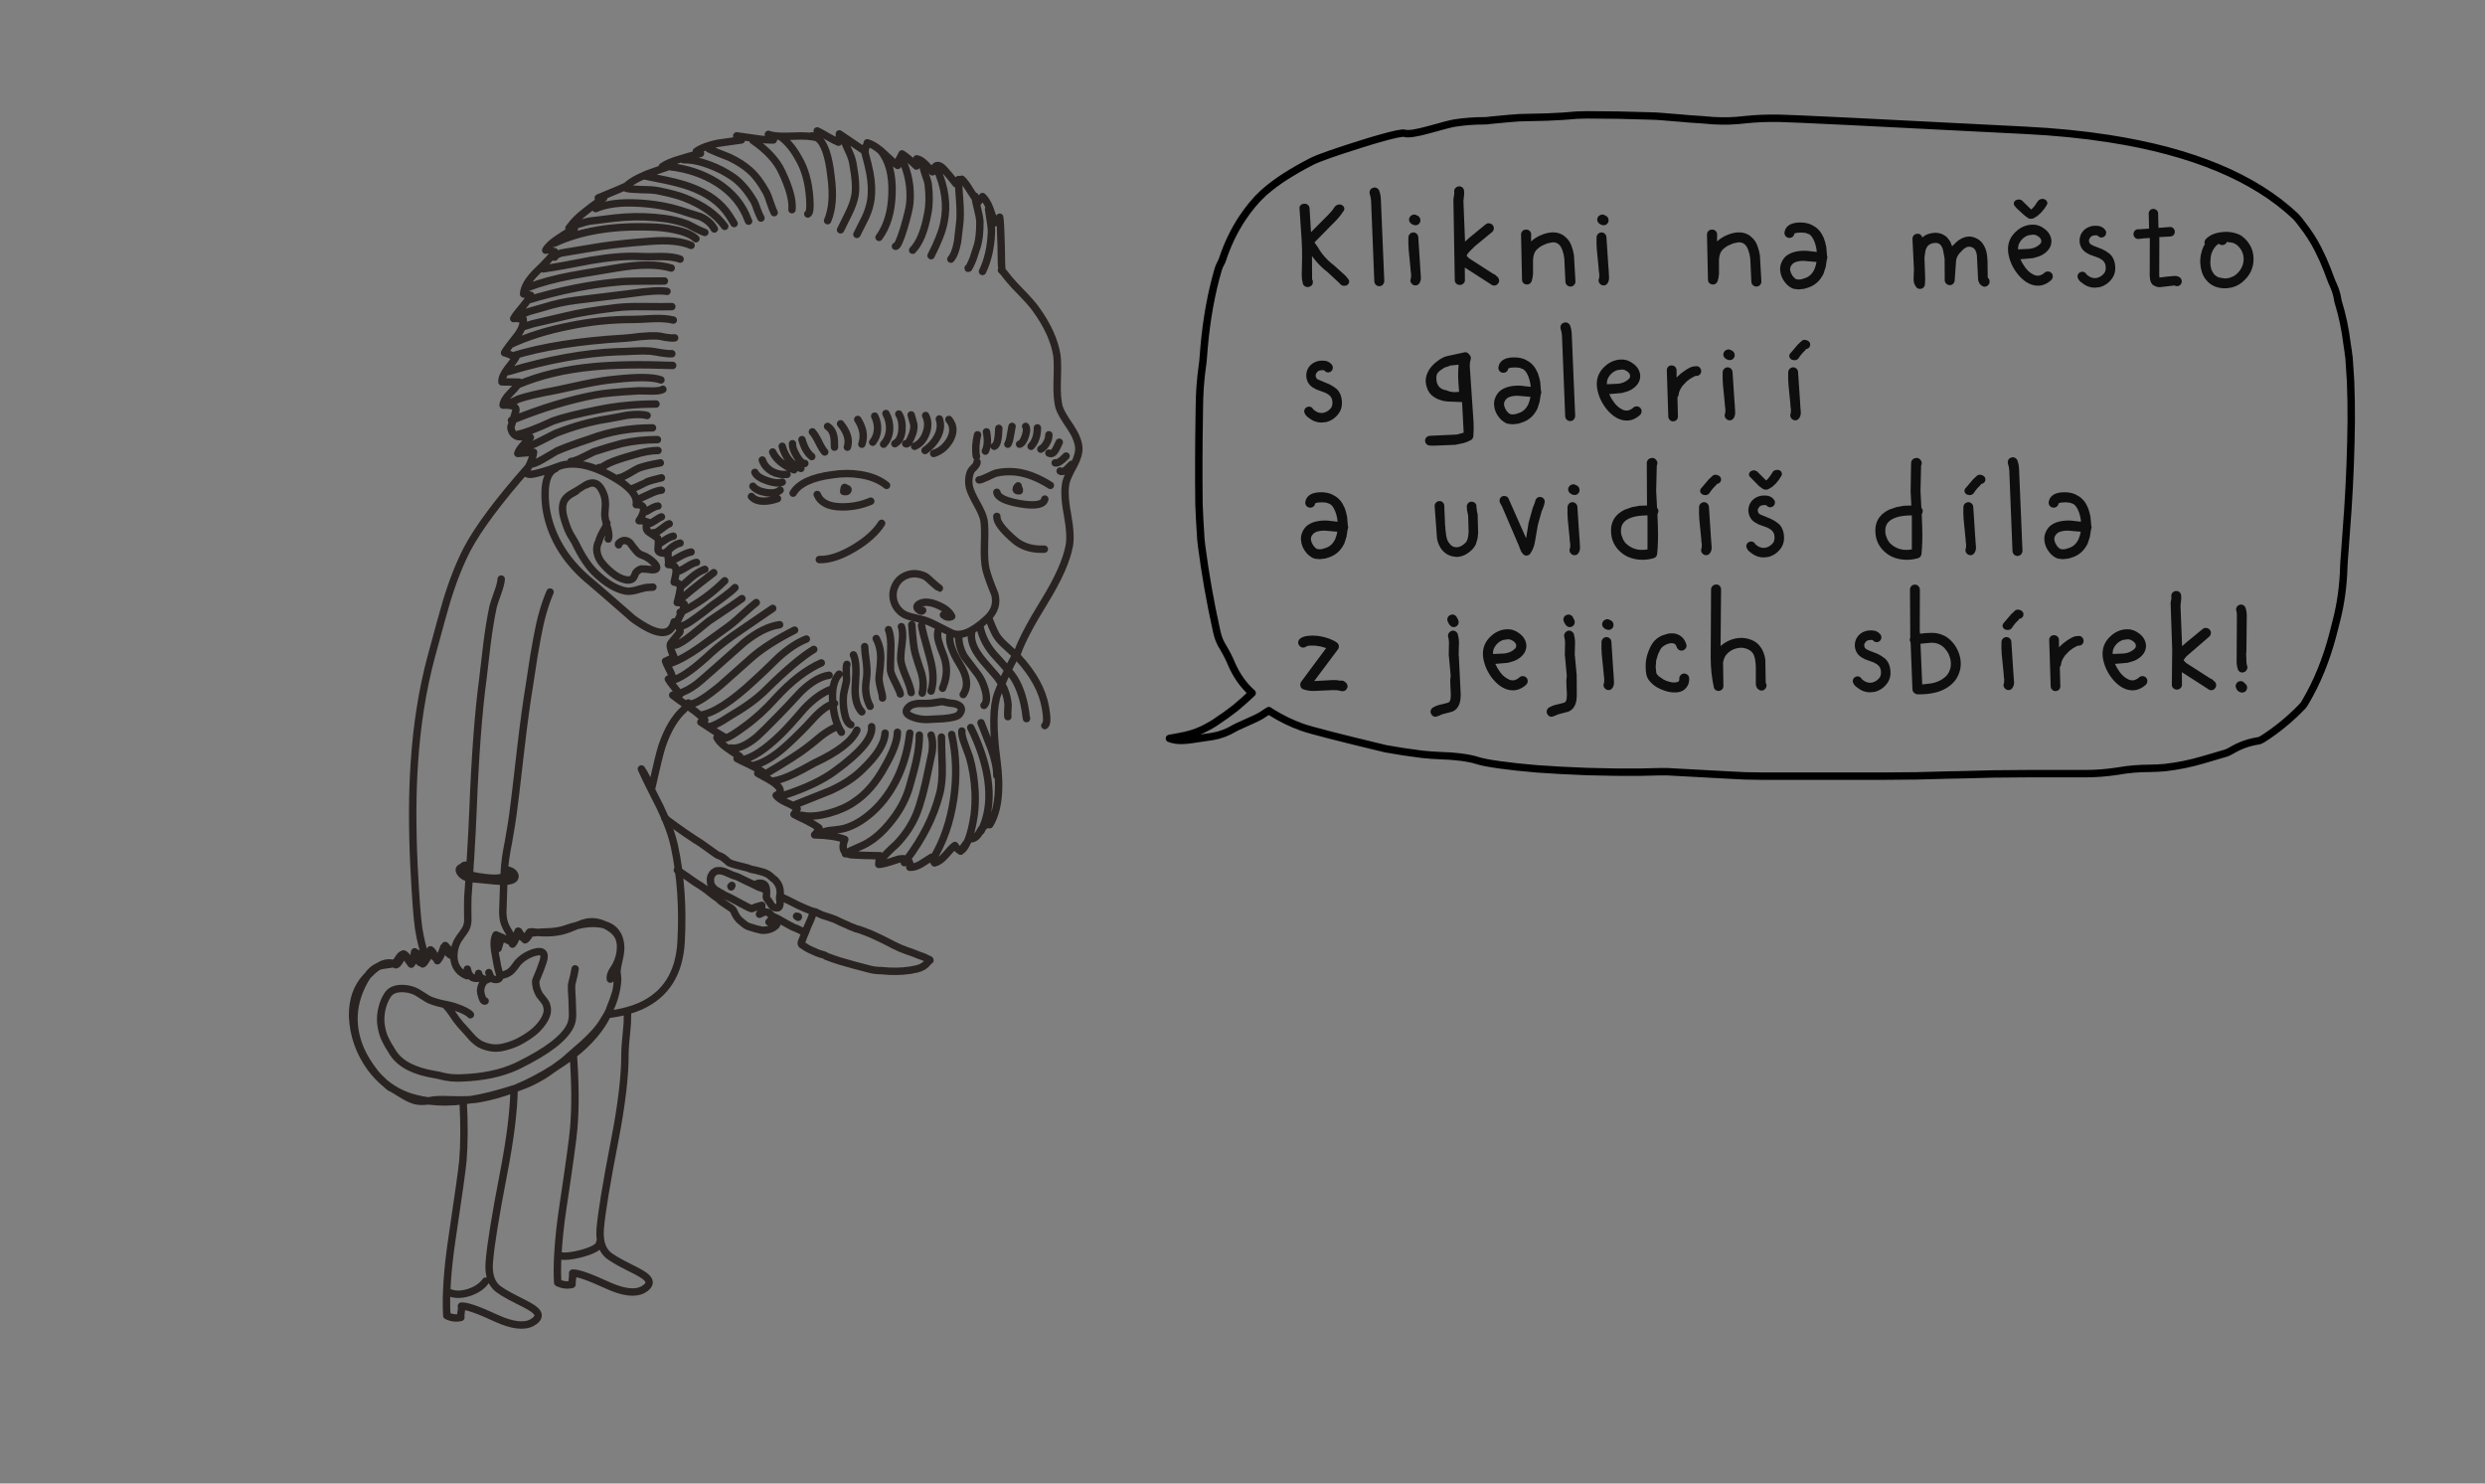 
<svg xmlns="http://www.w3.org/2000/svg" version="1.1" xmlns:xlink="http://www.w3.org/1999/xlink" preserveAspectRatio="none" x="0px" y="0px" width="1005px" height="600px" viewBox="0 0 1005 600">
<rect x="0" y="0" width="1005" height="600" fill="#808080" stroke="none"/>
<defs>
<g id="Layer6_0_FILL">
<path fill="#FFFFFF" stroke="none" d="
M 159.05 440.45
Q 157.3 439.35 155.75 438.1 156.6 438.85 157.6 439.7 158.2 440 159.05 440.45
M 171.55 445.4
Q 172.25 445.35 173.2 445.25 170.55 444.9 168.05 444.25 164.05 443.25 160.55 441.35 161.2 441.75 162 442.25 165.4 444.35 167.35 444.95 169.25 445.55 171.55 445.4
M 207.9 440.4
Q 208.162 440.269 208.45 440.15 208.162 440.262 207.9 440.35 197.9 443.55 190.35 444.75 192.35 444.65 193.85 444.35 200.85 443.1 207.9 440.4
M 245.7 410.3
Q 246.05 409.55 246.35 408.8 246 409.55 245.6 410.3 244.75 411.7 243.85 413.2 241.65 416.95 235.95 422.15
L 227.95 429.15
Q 225.65 430.85 223.85 432.15 225.95 430.8 228.05 429.35 230.05 428 231.85 426.55 241.5 419 245.7 410.3
M 244.6 374.05
Q 244.7 374.1 244.8 374.15 248.05 375.8 249.45 377.75 250.05 378.6 250.45 379.6 249 375.35 244.6 374.05
M 206.35 380
L 206.3 380
Q 206.253 380.188 206.2 380.3 206.256 380.188 206.35 380
M 206.35 379.9
Q 206.35 379.95 206.35 380 206.75 380.8 207.25 381.85 207.95 381.15 208.65 379.4 209.15 377.95 209.4 377.15 208.95 377.7 208.4 378.8 207.6 380.2 206.9 380.8 206.6 380.3 206.35 379.9
M 206.35 379.9
Q 206.3 379.95 206.3 380
L 206.35 380
Q 206.35 379.95 206.35 379.9
M 209.7 376.8
L 209.85 376.95
Q 209.8 376.85 209.8 376.7 209.75 376.75 209.7 376.8
M 222.35 376.85
Q 219.1 376.95 217.4 377.1 223.9 377.65 228.6 376.15 229.9 375.8 232.9 374.5 233.15 374.4 233.4 374.3 231.2 374.8 228.85 375.65 226.2 376.6 222.35 376.85
M 214.25 377.3
Q 214.05 377.35 213.85 377.4 213.65 377.65 213.4 378.35 213.05 379.15 212.95 379.15 212.25 379.4 211.7 379.3
L 212.35 380.1
Q 213.15 379.6 213.75 378.6 214.2 377.8 214.25 377.3
M 198.75 395.5
Q 198.5 395.25 198.3 394.95 198.35 395.4 198.2 395.7 198.45 395.6 198.75 395.5
M 193.55 393.7
Q 193.55 393.75 193.55 393.85 193.65 394.25 193.85 394.65 193.65 394.2 193.55 393.7
M 183.65 385
Q 183.25 385.75 183.05 386.15 183.2 386.4 183.4 386.7 183.45 386.6 183.55 386.45 183.55 385.75 183.65 385
M 201.45 383.6
Q 202 381.7 202.45 380.3 202.6 379.9 202.75 379.6 202.65 379.65 202.6 379.75 201.6 382.35 200.55 382.55
L 201.45 383.6
M 170.95 389.4
Q 170.85 389.45 170.8 389.45 170.85 389.65 170.95 389.85 171.7 389.4 172.3 388.2 171.55 389.15 170.95 389.4
M 168.15 386.1
L 167.7 384.95
Q 167.35 387.75 166.65 388.1 165.65 388.8 164.95 387.55 164 386 163.3 385.9 164.35 387.15 166.3 389.95 166.8 389.5 167.35 387.65 167.7 386.65 168.15 386.1
M 179.65 383.3
Q 179.5 383.15 179.45 383.1 179.35 383.6 178.55 385.55 177.7 387.4 177 387.55 176.7 387.65 176.4 387.55 176.6 388 176.9 388.55 177.85 387.55 178.65 385.55 179.25 384.1 179.65 383.3
M 199.9 355.2
Q 196.65 355.1 193.15 354.5 191.15 354.15 189.85 353.75 189.75 354.45 189.75 355.2 190.15 355.25 190.6 355.35 192.35 355.55 195.6 355.8 201.2 356.4 202.1 356.4 203 356.45 203.75 356.45 203.8 355.45 203.85 354.65 201.9 355.2 199.9 355.2
M 151.8 391.5
Q 150.1 392.55 148.7 394.55 151.05 392.15 152.6 391.15 152.8 391.05 152.95 390.9 152.35 391.15 151.8 391.5 Z"/>
</g>

<g id="Layer3_0_FILL">
<path fill="#0E0E0E" stroke="none" d="
M 624.7 203.15
Q 624.85 202.35 624.35 201.75 623.85 201.1 623 201 622.25 200.9 621.65 201.4 621 201.9 620.9 202.65
L 620.7 203.4 619.9 205.35 618.2 211.45 617.2 217.7 610 201.45
Q 609.55 200.75 608.75 200.65 607.95 200.45 607.3 200.9 606.6 201.35 606.5 202.1 606.35 202.9 606.75 203.55
L 607.45 204.8 614.2 220.55
Q 614.3 220.75 614.35 220.85
L 614.45 221.25 615.05 222.75
Q 615.4 223.5 616 224.1 616.45 224.7 617.3 224.7
L 617.5 224.7
Q 618.45 224.6 618.95 223.8 620.2 221.9 620.65 219.8
L 621.95 212.3 623.55 206.55 623.75 206.2 624.4 204.5 624.7 203.15
M 585.1 144.05
Q 583.25 144.55 581.25 146.1 578.55 148.1 577.4 150.6 576.2 153.1 576.75 155.55 577.3 158.1 578.7 159.55 580.15 160.95 582 161.6 583.8 162.3 585.7 162.4
L 590.95 162.6 591.3 162.65 591.95 175 589.15 175.75 578.4 176.25
Q 577.55 176.25 576.95 176.8 576.35 177.4 576.35 178.2 576.35 179.1 576.95 179.65 577.55 180.2 578.4 180.2
L 579.8 180.25 588.55 179.9 591.9 179.2
Q 593.5 178.75 594.85 178 595.75 177.5 595.85 176.45 596.1 173.65 595.95 170.8
L 594.4 147.9
Q 594.45 146.3 594.75 145.45 595.05 144.65 594.6 143.9 594.461 143.639 594.25 143.45 593.981 142.975 593.5 142.7 592.8 142.3 592 142.55
L 585.1 144.05
M 586 148.1
Q 586.25 147.95 586.35 147.85
L 589.9 147.5 589.9 147.5 590.1 147.5 589.9 147.5
Q 589.551 151.26 589.85 155.25 590 156.85 590.1 158.45 587.4 158.9 585.3 158 584.9 157.75 584.4 157.75 581 156.95 580.9 153.1 580.85 151.65 581.45 150.8
L 582.35 149.9 584.2 148.65
Q 585.15 148.3 586 148.1
M 571.65 94
Q 570.85 94 570.25 94.55 569.65 95.15 569.6 95.9 569.5 98.5 569.7 100.95
L 570.45 108.65 570.45 109.05 570.7 111.05 570.65 112.45
Q 570.3 113.15 570.45 113.9 570.65 114.6 571.3 115.05 571.7 115.45 572.4 115.45 573.45 115.45 574.05 114.55 574.65 113.65 574.65 112.3
L 573.6 96.1
Q 573.6 95.25 573.05 94.65 572.5 94.05 571.65 94
M 893.45 257.5
Q 894.1 256.9 894.15 256.05 894.2 255.25 893.6 254.6 893 254 892.15 253.95 891.35 253.9 890.7 254.5
L 884.3 259.75
Q 883.344 260.577 882.5 261.35
L 881.85 245 882.15 242.1 882.1 240.65
Q 881.95 239.85 881.3 239.35 880.6 238.9 879.75 239.05 878.95 239.2 878.45 239.9 878 240.55 878.15 241.4
L 878.15 242.1 877.85 243.85 878.5 262.75 878.35 276.8
Q 878.3 277.65 878.85 278.25 879.45 278.85 880.3 278.9
L 880.4 278.9
Q 881.2 278.9 881.8 278.35 882.4 277.85 882.45 277.05
L 882.4 271.85 892.75 278.5
Q 892.9 278.6 892.95 278.65 893.1 278.75 893.15 278.8 893.65 279.15 894.25 279.15 895.3 279.15 895.9 278.25 896.4 277.6 896.25 276.8 896.1 275.95 895.45 275.5 895.3 275.4 895.2 275.3
L 895.05 275.1
Q 894.5 274.55 893.9 274.4
L 884.1 268.1 883.15 267.1
Q 883.3 266.45 884.25 265.45
L 893.45 257.5
M 649.75 257.65
Q 648.95 257.65 648.35 258.2 647.75 258.8 647.7 259.55 647.6 262.15 647.8 264.6
L 648.8 274.7 648.75 276.1
Q 648.4 276.8 648.55 277.55 648.75 278.25 649.4 278.7 649.8 279.1 650.5 279.1 651.55 279.1 652.15 278.2 652.75 277.3 652.75 275.95
L 652.55 272.3 652.5 271.95 651.7 259.75
Q 651.7 258.9 651.15 258.3 650.6 257.7 649.75 257.65
M 696.05 238.35
Q 696 237.5 695.45 236.9 694.85 236.35 694 236.4 693.2 236.4 692.6 237 692 237.6 692 238.4
L 691.85 265.95
Q 691.85 272.05 693.1 277.85 693.2 278.55 693.75 279 694.3 279.45 695 279.45
L 695.15 279.45
Q 695.9 279.35 696.45 278.85 696.95 278.3 697 277.6
L 696.85 267.95
Q 697 266.85 697.5 265.85 697.95 264.85 698.85 264.05 700.35 262.7 702.35 262.2 704.35 261.7 706.15 262.3 708.25 262.95 709.15 264.6 710 266.3 710.1 269.75
L 710.1 276.8
Q 710.3 278.45 711.5 279.05 712.25 279.45 713.05 279.2 713.8 278.9 714.2 278.15 714.75 277.1 714.1 276.15
L 713.95 267
Q 713.8 265.4 713.15 263.75 712.5 262.1 711.15 260.65 709.8 259.2 707.35 258.45 704.5 257.6 701.5 258.3 698.5 259.05 696.1 261.05 696 261.2 695.85 261.4
L 696.05 238.35
M 776.45 238.35
Q 776.35 237.5 775.75 236.95 775.2 236.4 774.3 236.45 773.5 236.5 772.95 237.1 772.4 237.7 772.45 238.6
L 772.55 257.35 772.6 257.7
Q 772.3 258.3 772.35 258.95
L 772.7 259.85 773.45 278.85
Q 773.5 279.6 774.05 280.15 774.6 280.7 775.35 280.8
L 776.75 280.8
Q 779.4 280.8 782 280.25 784.6 279.75 786.8 278.5 789 277.3 790.6 275.35 792.2 273.35 792.8 270.5 793.15 268.65 792.85 266.65 792.55 264.65 791.65 262.8 790.8 261 789.45 259.55 788.1 258.05 786.4 257.15 783.95 255.95 781.45 255.95 778.9 255.95 776.5 256.3
L 776.4 254.8 776.45 238.35
M 788.9 267.15
Q 789.1 268.5 788.9 269.75 788.45 272 787.15 273.35 785.8 274.7 784.1 275.45 782.45 276.2 780.6 276.45
L 777.4 276.8 776.7 260.35 780.9 259.95
Q 782.95 259.85 784.6 260.75 785.75 261.35 786.6 262.35 787.5 263.3 788.1 264.55 788.65 265.8 788.9 267.15
M 667.3 185.35
L 666.5 185.9 666.1 186.6 666 187.3 666.1 204.5
Q 666.05 204.45 666 204.45
L 663.05 204.55 660.05 205.1 657.05 206.15
Q 655.6 206.85 654.45 207.85 651.6 210.4 651.55 214.3 651.45 217.15 652.6 219.6 653.75 222 656 223.75 657.7 225.1 659.85 225.75 662 226.4 664.3 226.4 666.55 226.4 668.8 225.75 670.05 225.35 670.2 224 670.7 219.2 670.5 213.2
L 670.3 207.95
Q 670.35 207.85 670.4 207.8 670.5 207.7 670.5 207.65
L 670.7 206.75
Q 670.8 206.15 670.2 205.45
L 670.2 205.35 670.15 205.25 669.8 198.55 670.05 188.3
Q 670.35 187.7 670.3 187.05 670.2 186.45 669.75 185.95 669.05 185.15 668.3 185.2
L 667.3 185.35
M 666.05 208.45
L 666.3 208.45 666.3 222.2
Q 664.15 222.6 662.05 222.2 660 221.75 658.4 220.5
L 657.35 219.6 656.45 218.25 655.8 216.55
Q 655.5 215.6 655.55 214.4 655.6 212.2 657.15 210.8 658.4 209.7 660.7 209.05 663.05 208.45 666.05 208.45
M 870.6 84.5
Q 869.8 84.6 869.35 85.25 868.9 85.95 869 86.7
L 869.15 92.45 865.05 92.75
Q 864.35 92.6 863.75 93 863.15 93.35 862.95 94.05 862.7 94.8 863 95.5 863.4 96.25 864.1 96.55
L 864.8 96.65 866.85 96.4 867 96.4 869.4 96.25 869.45 96.65 869.4 111.45 869.55 113.05
Q 869.95 114.85 870.95 115.4 871.9 115.95 872.7 116.1
L 873.05 116.1 873.5 116.15 879.45 115.45
Q 880.05 115.85 880.75 115.7 881.5 115.6 881.95 115 882.45 114.35 882.35 113.6 882.25 112.8 881.65 112.25 880.75 111.6 879.6 111.6
L 877.6 111.75
Q 877.5 111.75 877.3 111.8
L 877.05 111.8 873.35 112.25 873.25 111.3 873.3 96.5 873.25 95.9 877.65 95.65
Q 878.45 95.65 879 95.1 879.55 94.55 879.55 93.75 879.55 92.95 879 92.35 878.45 91.8 877.65 91.8
L 873.1 92.15 872.95 92.15 872.8 86.1
Q 872.7 85.3 872 84.85 871.35 84.4 870.6 84.5
M 904.55 245.6
Q 904.15 246.35 904.45 247.1 904.75 248.15 904.65 249.75
L 904.55 268
Q 904.65 269.6 905.05 270.75 905.6 272 906.9 272
L 907.7 271.8
Q 908.4 271.45 908.75 270.65 909.1 269.9 908.75 269.15
L 908.55 268.2 908.4 264.5 908.5 263.7 908.65 249.45
Q 908.7 247.5 908.2 245.95 907.95 245.15 907.25 244.75 906.5 244.35 905.75 244.6 904.95 244.85 904.55 245.6
M 908.65 277.3
Q 908.4 276.75 907.9 276.4 907.5 275.8 906.9 275.6 906.3 275.35 905.6 275.55 904.8 275.8 904.4 276.55 904 277.25 904.25 278.05 904.8 279.75 906.35 280.05
L 906.8 280.1
Q 907.45 280.1 908.05 279.7 908.6 279.25 908.75 278.55 908.9 277.9 908.65 277.3
M 867 258.2
Q 866.2 256.9 864.75 255.95 863.15 254.8 861.3 254.55 859.35 254.35 857.45 254.95 855.2 255.7 853.45 257.4 851.65 259.05 850.85 261.25 850.15 263.25 850.4 265.65 850.7 268 851.7 270.3 852.7 272.55 854.25 274.5 855.8 276.4 857.55 277.6 859.95 279.2 862.4 279.2 865.3 279.2 867.8 276.95 868.4 276.35 868.45 275.55 868.5 274.7 867.95 274.1 867.35 273.45 866.5 273.45 865.7 273.4 865.05 274
L 864.35 274.55 863.25 275.05
Q 862.65 275.25 861.75 275.1 860.85 274.95 859.75 274.2 858.35 273.3 857.25 271.75 856.1 270.2 855.35 268.5
L 860.5 268.05 863 267.3
Q 864.2 266.85 865.3 266 868 263.9 867.9 260.95 867.8 259.5 867 258.2
M 858.65 258.8
L 860.45 258.55
Q 861.45 258.5 862.55 259.25 863.8 260.1 863.8 261.1 863.85 261.7 863.5 262.15
L 862.8 262.8
Q 861.25 264.05 858.95 264.3
L 854.4 264.5
Q 854.4 263.3 854.65 262.6 855.15 261.3 856.2 260.25 857.3 259.2 858.65 258.8
M 842.65 259.45
Q 842.75 258.65 842.25 258 841.8 257.3 840.95 257.2
L 839.5 257.3
Q 838.4 257.45 836.25 258.85
L 834.4 260.2 833.1 261.4 832.7 261.8 832.7 258.9
Q 832.7 258.05 832.15 257.5 831.6 256.9 830.75 256.9 829.9 256.85 829.35 257.4 828.75 257.95 828.75 258.85
L 829.35 277.5
Q 829.35 278.3 829.9 278.9 830.45 279.5 831.25 279.5 832.1 279.5 832.7 278.95 833.25 278.35 833.25 277.6
L 833.05 269.75
Q 833.6 269.15 833.6 268.25
L 833.8 267.5 834.3 266.4 835.05 265.2 836.8 263.35 838.25 262.25 839.75 261.4 840.45 261.1
Q 841.25 261.25 841.9 260.75 842.55 260.25 842.65 259.45
M 817.05 246.75
Q 815.9 246.3 815.05 246.85
L 813.6 248.2 813.4 248.35
Q 813.3 248.5 813.25 248.55
L 810.15 252.2
Q 809.75 252.85 809.95 253.55 810.25 254.25 810.95 254.6
L 811.9 254.8
Q 813.1 254.8 813.7 253.9 814.7 252.3 816.25 250.85 816.4 250.7 816.45 250.6 816.6 250.45 816.65 250.3 816.75 250.3 816.8 250.25 817.4 250.15 817.75 249.8 818.2 249.4 818.3 248.9 818.45 247.95 818.05 247.5 817.65 246.95 817.05 246.75
M 809.45 259.55
Q 809.35 262.15 809.55 264.6
L 810.35 272.7 810.35 273.2 810.55 274.7 810.5 276.1
Q 810.15 276.8 810.35 277.55 810.5 278.25 811.15 278.7 811.6 279.1 812.25 279.1 813.3 279.1 813.9 278.2 814.55 277.3 814.55 275.95
L 814.3 272.75 814.3 272.3 814.25 271.95 813.45 259.75
Q 813.45 258.9 812.9 258.3 812.35 257.7 811.55 257.65 810.7 257.65 810.1 258.2 809.5 258.8 809.45 259.55
M 760.85 258.05
Q 761 257.25 760.5 256.65 759.6 255.4 757.95 255.05
L 756.75 254.95 755.55 255
Q 752.05 255.6 750.65 258.5 750.25 259.4 750.15 260.45 750.05 261.5 750.35 262.55 750.95 264.65 752.75 265.8
L 754.3 266.65 757.75 267.9
Q 759.1 268.55 759.7 269.15 760.3 269.75 760.55 270.6 760.8 271.6 760.7 272.5 760.6 273.35 760.25 273.95 759.1 275.5 757.35 276 755.65 276.45 754 275.45
L 753.25 274.9
Q 753.1 274.75 752.95 274.65 752.6 273.9 751.85 273.65 751.15 273.4 750.45 273.75 749.7 274.05 749.45 274.75 749.15 275.5 749.5 276.25 749.85 277.05 750.55 277.65
L 752 278.7
Q 753.95 280 756.35 280
L 758.25 279.8
Q 761.5 278.9 763.4 276.1 764.25 274.85 764.5 273.2 764.7 271.5 764.3 269.75 763.75 267.55 762.35 266.35 760.95 265.2 759.35 264.45
L 755.9 263.1 754.8 262.55
Q 754.2 262.2 754 261.45 753.8 260.75 754.15 260.15
L 754.8 259.3
Q 755.2 258.95 756.1 258.85
L 756.95 258.8
Q 757.2 258.8 757.45 258.95 757.95 259.55 758.7 259.7 759.5 259.8 760.15 259.3 760.75 258.85 760.85 258.05
M 677.15 256.2
Q 676 256.05 674.7 256.25
L 672.25 257
Q 671.05 257.5 670.05 258.3 669.05 259.1 668.35 260.1 667.45 261.45 666.8 263.1 666.15 264.7 665.8 266.45 665.5 268.15 665.55 269.9 665.55 271.6 665.9 273.1 666.3 274.6 667.5 275.85 668.65 277.1 670.25 278.05 671.85 278.95 673.7 279.5 675.55 280.05 677.2 280.05
L 678.45 280
Q 680.7 279.7 681.95 278.15 683.25 276.65 683.15 274.4 683.15 273.5 682.5 272.95 681.9 272.4 681.05 272.4 680.2 272.45 679.65 273.1 679.1 273.7 679.15 274.5 679.2 275.15 678.95 275.5 678.7 275.85 677.85 275.95 676.75 276.15 675.4 275.8 674.05 275.5 672.9 274.9
L 670.85 273.5
Q 670 272.75 669.85 272.1
L 669.6 269.75 669.8 267.15 670.55 264.6 671.65 262.4
Q 672.4 261.35 673.9 260.65 675.35 260 676.55 260.15 677.75 260.35 678.1 261.7 678.4 262.5 679.1 262.9 679.85 263.3 680.65 263.05 681.4 262.75 681.85 262.05 682.25 261.35 681.95 260.5 681.4 258.7 680.15 257.6 678.9 256.5 677.15 256.2
M 652.35 253.65
Q 652.7 252.9 652.45 252.1 652.2 251.3 651.45 250.9
L 650.9 250.65
Q 650.15 250.25 649.4 250.55 648.6 250.8 648.2 251.55 647.8 252.3 648.05 253.1 648.35 253.85 649.1 254.3
L 649.6 254.55 650.1 254.7 650.55 254.75
Q 651.75 254.75 652.35 253.65
M 636.55 256.6
Q 636.35 255.8 635.6 255.35 634.85 254.9 634.1 255.1 633.3 255.4 632.85 256.1 632.4 256.85 632.65 257.65 632.95 258.7 632.95 259.9
L 632.85 265.45
Q 632.9 264.85 632.95 265.7
L 633.65 273.3
Q 633.35 275 633.5 276.8
L 633.7 280.85 633.6 282.7 633.25 283.7
Q 632.95 284.1 632.4 284.25
L 628.95 285.1
Q 627.75 285.4 626.55 286.1 625.8 286.55 625.6 287.3 625.35 288.1 625.8 288.85 626.4 289.9 627.55 289.9
L 628.55 289.6 630.2 288.9 634.15 287.85
Q 635.2 287.5 636 286.65 636.8 285.8 637.25 284.45 637.7 283 637.7 280.8
L 637.65 273 636.95 265.45
Q 636.95 264.6 636.85 265.35
L 637 259.65
Q 636.95 258.1 636.55 256.6
M 636.5 250.35
Q 636.35 250.25 636.35 250.2 636.3 250.1 636.3 250 636 249.2 635.3 248.8 634.6 248.35 633.8 248.65 632.95 248.85 632.55 249.55 632.15 250.25 632.35 251.1
L 632.75 252 633.3 252.85 634 253.45 634.85 253.65
Q 635.5 253.65 636.1 253.2 636.75 252.65 636.85 251.9 636.95 251.1 636.5 250.35
M 606.85 254.95
Q 604.6 255.7 602.85 257.4 601.05 259.05 600.25 261.25 599.55 263.25 599.8 265.65 600.1 268 601.1 270.3 602.1 272.55 603.65 274.5 605.2 276.4 606.95 277.6 609.35 279.2 611.8 279.2 614.7 279.2 617.2 276.95 617.8 276.35 617.85 275.55 617.9 274.7 617.35 274.1 616.75 273.45 615.9 273.45 615.1 273.4 614.45 274
L 613.75 274.55 612.65 275.05
Q 612.05 275.25 611.15 275.1 610.25 274.95 609.15 274.2 607.75 273.3 606.65 271.75 605.5 270.2 604.75 268.5
L 609.9 268.05 612.4 267.3
Q 613.6 266.85 614.7 266 617.4 263.9 617.3 260.95 617.2 259.5 616.4 258.2 615.6 256.9 614.15 255.95 612.55 254.8 610.7 254.55 608.75 254.35 606.85 254.95
M 604.05 262.6
Q 604.55 261.3 605.6 260.25 606.7 259.2 608.05 258.8
L 609.85 258.55
Q 610.85 258.5 611.95 259.25 613.2 260.1 613.2 261.1 613.25 261.7 612.9 262.15
L 612.2 262.8
Q 610.65 264.05 608.35 264.3
L 603.8 264.5
Q 603.8 263.3 604.05 262.6
M 590.05 259.65
Q 590 258.1 589.6 256.6 589.4 255.8 588.65 255.35 587.9 254.9 587.15 255.1 586.35 255.4 585.9 256.1 585.45 256.85 585.7 257.65 586 258.7 586 259.9
L 585.9 265.45
Q 585.95 264.85 586 265.7
L 586.7 273.3
Q 586.4 275 586.55 276.8
L 586.75 280.85 586.65 282.7 586.3 283.7
Q 586 284.1 585.45 284.25
L 582 285.1
Q 580.8 285.4 579.6 286.1 578.85 286.55 578.65 287.3 578.4 288.1 578.85 288.85 579.45 289.9 580.6 289.9
L 581.6 289.6 583.25 288.9 587.2 287.85
Q 588.25 287.5 589.05 286.65 589.85 285.8 590.3 284.45 590.75 283 590.75 280.8
L 590 265.45
Q 590 264.6 589.9 265.35
L 590.05 259.65
M 587.9 253.65
Q 588.55 253.65 589.15 253.2 589.8 252.65 589.9 251.9 590 251.1 589.55 250.35 589.4 250.25 589.4 250.2 589.35 250.1 589.35 250 589.05 249.2 588.35 248.8 587.65 248.35 586.85 248.65 586 248.85 585.6 249.55 585.2 250.25 585.4 251.1
L 585.8 252 586.35 252.85 587.05 253.45 587.9 253.65
M 526.25 275.7
Q 525.65 276.55 525.95 277.55 526.25 278.55 527.25 278.85 529.3 279.5 531.4 279.45
L 539.05 279.1
Q 540.8 279.05 542.25 279.45
L 542.75 279.55 542.85 279.55
Q 543.75 279.55 544.25 279.1 544.75 278.65 544.9 278.05
L 545 277.65 544.9 277 544.5 276.25 543.7 275.6
Q 542.9 275.1 542.1 275.3 540.4 274.95 538.65 275.05
L 531.5 275.45 541 262.75
Q 541.55 262.15 541.45 261.3 541.4 260.45 540.75 259.95 539.65 259.1 537.7 258.35 535.7 257.6 533.5 257.25 531.25 256.95 529.2 257.15 527.1 257.3 525.85 258.25 525.2 258.7 525.05 259.55 524.9 260.35 525.45 261.05 525.95 261.75 526.75 261.9 527.6 262 528.25 261.5 528.65 261.2 529.6 261.1
L 531.7 261.1 534.1 261.45 536.35 262.1 526.25 275.7
M 843.65 203.8
Q 843.1 202.75 842.05 201.75 841 200.75 839.45 200 837.9 199.25 835.65 199.1 832.6 198.95 830.7 199.95 828.85 201 828.55 203.05 828.45 203.9 828.95 204.55 829.45 205.2 830.3 205.3 831.15 205.4 831.8 204.9 832.45 204.4 832.55 203.55
L 833.55 203.25 835.4 203.15 837.05 203.3 838.45 203.8
Q 839.1 204.15 839.65 204.9 840.2 205.65 840.7 206.95 841.45 208.9 841.6 211
L 837.7 210.55
Q 835.5 210.4 833.45 210.8 831.4 211.15 829.65 212.3 827.95 213.45 827.1 215.85 826.7 217.1 826.8 218.4 826.9 219.75 827.4 221 827.9 222.25 828.75 223.3 829.5 224.3 830.5 225 831.4 225.7 832.4 225.95
L 834.3 226.15 836.6 225.9 838.3 225.35
Q 842.35 223.95 844.35 219.75
L 845.2 217.1 845.65 214.25 845.85 213.5
Q 846 213.05 845.75 212.55
L 845.45 209
Q 845.1 207.2 844.5 205.5
L 843.65 203.8
M 834.45 222.15
Q 833.5 222.2 832.8 221.75
L 831.9 220.8 831.2 219.6 830.8 218.3 830.9 217.25
Q 831.5 215.7 832.9 215.15 834.3 214.6 836.3 214.6
L 841.5 215.05 841.15 216.6 840.65 218
Q 839.4 220.7 836.95 221.55 835.4 222.15 834.45 222.15
M 814.8 185.1
Q 814.05 184.75 813.3 185.1 812.45 185.35 812.15 186.15 811.85 186.9 812.1 187.7 812.45 188.6 812.6 190.15
L 813.9 222.75
Q 813.9 223.6 814.45 224.2 815 224.8 815.85 224.85
L 815.9 224.85
Q 816.7 224.85 817.3 224.3 817.85 223.7 817.95 222.95
L 816.55 189.5
Q 816.45 187.7 815.9 186.25 815.6 185.45 814.8 185.1
M 797.5 203.75
Q 796.95 203.15 796.15 203.1 795.3 203.1 794.7 203.65 794.1 204.25 794.05 205 793.95 207.6 794.15 210.05
L 794.95 218.15 794.95 218.65 795.15 220.15 795.1 221.55
Q 794.75 222.25 794.95 223 795.1 223.7 795.75 224.15 796.2 224.55 796.85 224.55 797.9 224.55 798.5 223.65 799.15 222.75 799.15 221.4
L 798.9 218.2 798.9 217.75 798.85 217.4 798.05 205.2
Q 798.05 204.35 797.5 203.75
M 797.85 194
L 794.75 197.65
Q 794.35 198.3 794.55 199 794.85 199.7 795.55 200.05
L 796.5 200.25
Q 797.7 200.25 798.3 199.35 799.3 197.75 800.85 196.3 801 196.15 801.05 196.05 801.2 195.9 801.25 195.75 801.35 195.75 801.4 195.7 802 195.6 802.35 195.25 802.8 194.85 802.9 194.35 803.05 193.4 802.65 192.95 802.25 192.4 801.65 192.2 800.5 191.75 799.65 192.3
L 798.2 193.65 798 193.8
Q 797.9 193.95 797.85 194
M 775.2 185.2
L 774.2 185.35 773.4 185.9 773 186.6 772.9 187.3 772.7 198.8 773 204.5
Q 772.95 204.45 772.9 204.45
L 769.95 204.55 766.95 205.1 763.95 206.15
Q 762.5 206.85 761.35 207.85 758.5 210.4 758.45 214.3 758.35 217.15 759.5 219.6 760.65 222 762.9 223.75 764.6 225.1 766.75 225.75 768.9 226.4 771.2 226.4 773.45 226.4 775.7 225.75 776.95 225.35 777.1 224 777.6 219.2 777.4 213.2
L 777.2 207.95
Q 777.25 207.85 777.3 207.8 777.4 207.7 777.4 207.65
L 777.6 206.75
Q 777.7 206.15 777.1 205.45
L 777.1 205.35 777.05 205.25 776.7 198.55 776.95 188.3
Q 777.25 187.7 777.2 187.05 777.1 186.45 776.65 185.95 775.95 185.15 775.2 185.2
M 772.95 208.45
L 773.2 208.45 773.2 222.2
Q 771.05 222.6 768.95 222.2 766.9 221.75 765.3 220.5
L 764.25 219.6 763.35 218.25 762.7 216.55
Q 762.4 215.6 762.45 214.4 762.5 212.2 764.05 210.8 765.3 209.7 767.6 209.05 769.95 208.45 772.95 208.45
M 717.8 203.5
Q 717.95 202.7 717.45 202.1 716.55 200.85 714.9 200.5
L 713.7 200.4 712.5 200.45
Q 709 201.05 707.6 203.95 707.2 204.85 707.1 205.9 707 206.95 707.3 208 707.9 210.1 709.7 211.25
L 711.25 212.1 714.7 213.35
Q 716.05 214 716.65 214.6 717.25 215.2 717.5 216.05 717.75 217.05 717.65 217.95 717.55 218.8 717.2 219.4 716.05 220.95 714.3 221.45 712.6 221.9 710.95 220.9
L 710.2 220.35
Q 710.05 220.2 709.9 220.1 709.55 219.35 708.8 219.1 708.1 218.85 707.4 219.2 706.65 219.5 706.4 220.2 706.1 220.95 706.45 221.7 706.8 222.5 707.5 223.1
L 708.95 224.15
Q 710.9 225.45 713.3 225.45
L 715.2 225.25
Q 718.45 224.35 720.35 221.55 721.2 220.3 721.45 218.65 721.65 216.95 721.25 215.2 720.7 213 719.3 211.8 717.9 210.65 716.3 209.9
L 711.75 208
Q 711.15 207.65 710.95 206.9 710.75 206.2 711.1 205.6
L 711.75 204.75
Q 712.15 204.4 713.05 204.3
L 713.9 204.25
Q 714.15 204.25 714.4 204.4 714.9 205 715.65 205.15 716.45 205.25 717.1 204.75 717.7 204.3 717.8 203.5
M 708.35 190.45
Q 707.6 190.8 707.4 191.45 707.2 192.15 707.6 192.7
L 711.35 196.55 713 197.75
Q 713.5 198.05 714.2 198.05
L 715.05 197.9 716.75 196.9 718.25 195.5 719.5 193.95 720.45 192.4
Q 720.8 191.85 720.55 191.15 720.3 190.45 719.55 190.15 718.8 189.9 718 190.15 717.25 190.35 716.9 190.95 715.55 193.2 714.3 194.35
L 711.1 191.15
Q 710.65 190.55 709.85 190.3 709.05 190.1 708.35 190.45
M 690.6 203.75
Q 690.05 203.15 689.25 203.1 688.4 203.1 687.8 203.65 687.2 204.25 687.15 205 687.05 207.6 687.25 210.05
L 688.05 218.15 688.05 218.65 688.25 220.15 688.2 221.55
Q 687.85 222.25 688.05 223 688.2 223.7 688.85 224.15 689.3 224.55 689.95 224.55 691 224.55 691.6 223.65 692.25 222.75 692.25 221.4
L 692 218.2 692 217.75 691.95 217.4 691.15 205.2
Q 691.15 204.35 690.6 203.75
M 691.1 193.8
Q 691 193.95 690.95 194
L 687.85 197.65
Q 687.45 198.3 687.65 199 687.95 199.7 688.65 200.05
L 689.6 200.25
Q 690.8 200.25 691.4 199.35 692.4 197.75 693.95 196.3 694.1 196.15 694.15 196.05 694.3 195.9 694.35 195.75 694.45 195.75 694.5 195.7 695.1 195.6 695.45 195.25 695.9 194.85 696 194.35 696.15 193.4 695.75 192.95 695.35 192.4 694.75 192.2 693.6 191.75 692.75 192.3
L 691.3 193.65 691.1 193.8
M 637.4 203.75
Q 636.85 203.15 636 203.1 635.2 203.1 634.6 203.65 634 204.25 633.95 205 633.85 207.6 634.05 210.05
L 634.8 217.75 634.8 218.15 635.05 220.15 635 221.55
Q 634.65 222.25 634.8 223 635 223.7 635.65 224.15 636.05 224.55 636.75 224.55 637.8 224.55 638.4 223.65 639 222.75 639 221.4
L 638.8 217.75 638.75 217.4 637.95 205.2
Q 637.95 204.35 637.4 203.75
M 635.65 196
Q 634.85 196.25 634.45 197 634.05 197.75 634.3 198.55 634.6 199.3 635.35 199.75
L 635.85 200 636.35 200.15 636.8 200.2
Q 638 200.2 638.6 199.1 638.95 198.35 638.7 197.55 638.45 196.75 637.7 196.35
L 637.15 196.1
Q 636.4 195.7 635.65 196
M 596.65 203.55
Q 596.1 203 595.3 202.9 594.5 202.85 593.9 203.35 593.3 203.9 593.2 204.7
L 593.3 206.3 593.6 207.8 593.75 208.25 593.95 215.15 593.8 216.75 593.45 218.25
Q 593.2 218.95 592.75 219.45 590.85 221.35 589 221.35
L 588.1 221.2
Q 587.4 221.05 586.75 220.45
L 585.7 219.15
Q 585.1 218.05 584.9 216.75
L 584.55 213.95 584.55 213.4 584.45 212.8 584.1 204.65
Q 584.15 203.85 583.55 203.25 583 202.65 582.25 202.65 581.45 202.6 580.85 203.2 580.25 203.75 580.2 204.55
L 581.15 217.6
Q 581.4 219.35 582.25 220.95 583 222.45 584.3 223.5 585.6 224.55 587.15 224.95
L 589 225.25
Q 590.4 225.25 591.9 224.65 593.7 223.95 595.5 222.15 596.35 221.25 596.85 220.15
L 597.55 217.85 597.8 215.65 597.6 208.05 597.35 206.95 597.1 204.95
Q 597.2 204.15 596.65 203.55
M 539 204.9
Q 539.55 205.65 540.05 206.95 540.8 208.9 540.95 211
L 537.05 210.55
Q 534.85 210.4 532.8 210.8 530.75 211.15 529 212.3 527.3 213.45 526.45 215.85 526.05 217.1 526.15 218.4 526.25 219.75 526.75 221 527.25 222.25 528.1 223.3 528.85 224.3 529.85 225 530.75 225.7 531.75 225.95
L 533.65 226.15 535.95 225.9 537.65 225.35
Q 541.7 223.95 543.7 219.75
L 544.55 217.1 545 214.25 545.2 213.5
Q 545.35 213.05 545.1 212.55
L 544.8 209
Q 544.45 207.2 543.85 205.5
L 543 203.8
Q 542.45 202.75 541.4 201.75 540.35 200.75 538.8 200 537.25 199.25 535 199.1 531.95 198.95 530.05 199.95 528.2 201 527.9 203.05 527.8 203.9 528.3 204.55 528.8 205.2 529.65 205.3 530.5 205.4 531.15 204.9 531.8 204.4 531.9 203.55
L 532.9 203.25 534.75 203.15 536.4 203.3 537.8 203.8
Q 538.45 204.15 539 204.9
M 532.25 215.15
Q 533.65 214.6 535.65 214.6
L 540.85 215.05 540.5 216.6 540 218
Q 538.75 220.7 536.3 221.55 534.75 222.15 533.8 222.15 532.85 222.2 532.15 221.75
L 531.25 220.8 530.55 219.6 530.15 218.3 530.25 217.25
Q 530.85 215.7 532.25 215.15
M 727.2 150.65
Q 727.2 149.8 726.65 149.2 726.1 148.6 725.3 148.55 724.45 148.55 723.85 149.1 723.25 149.7 723.2 150.45 723.1 153.05 723.3 155.5
L 724.1 163.6 724.1 164.1 724.3 165.6 724.25 167
Q 723.9 167.7 724.1 168.45 724.25 169.15 724.9 169.6 725.35 170 726 170 727.05 170 727.65 169.1 728.3 168.2 728.3 166.85
L 728.05 163.65 728.05 163.2 727.2 150.65
M 727.15 139.25
Q 727.05 139.4 727 139.45
L 723.9 143.1
Q 723.5 143.75 723.7 144.45 724 145.15 724.7 145.5
L 725.65 145.7
Q 726.85 145.7 727.45 144.8 728.45 143.2 730 141.75 730.15 141.6 730.2 141.5 730.35 141.35 730.4 141.2 730.5 141.2 730.55 141.15 731.15 141.05 731.5 140.7 731.95 140.3 732.05 139.8 732.2 138.85 731.8 138.4 731.4 137.85 730.8 137.65 729.65 137.2 728.8 137.75
L 727.35 139.1 727.15 139.25
M 700.15 149.2
Q 699.6 148.6 698.75 148.55 697.95 148.55 697.35 149.1 696.75 149.7 696.7 150.45 696.6 153.05 696.8 155.5
L 697.55 163.2 697.55 163.6 697.8 165.6 697.75 167
Q 697.4 167.7 697.55 168.45 697.75 169.15 698.4 169.6 698.8 170 699.5 170 700.55 170 701.15 169.1 701.75 168.2 701.75 166.85
L 701.55 163.2 701.5 162.85 700.7 150.65
Q 700.7 149.8 700.15 149.2
M 698.4 141.45
Q 697.6 141.7 697.2 142.45 696.8 143.2 697.05 144 697.35 144.75 698.1 145.2
L 698.6 145.45 699.1 145.6 699.55 145.65
Q 700.75 145.65 701.35 144.55 701.7 143.8 701.45 143 701.2 142.2 700.45 141.8
L 699.9 141.55
Q 699.15 141.15 698.4 141.45
M 686.3 148.1
L 684.85 148.2
Q 683.75 148.35 681.6 149.75
L 679.75 151.1 678.45 152.3 678.05 152.7 678.05 149.8
Q 678.05 148.95 677.5 148.4 676.95 147.8 676.1 147.8 675.25 147.75 674.7 148.3 674.1 148.85 674.1 149.75
L 674.7 168.4
Q 674.7 169.2 675.25 169.8 675.8 170.4 676.6 170.4 677.45 170.4 678.05 169.85 678.6 169.25 678.6 168.5
L 678.4 160.65
Q 678.95 160.05 678.95 159.15
L 679.15 158.4 679.65 157.3 680.4 156.1 682.15 154.25 683.6 153.15 685.1 152.3 685.8 152
Q 686.6 152.15 687.25 151.65 687.9 151.15 688 150.35 688.1 149.55 687.6 148.9 687.15 148.2 686.3 148.1
M 652.9 145.85
Q 650.65 146.6 648.9 148.3 647.1 149.95 646.3 152.15 645.6 154.15 645.85 156.55 646.15 158.9 647.15 161.2 648.15 163.45 649.7 165.4 651.25 167.3 653 168.5 655.4 170.1 657.85 170.1 660.75 170.1 663.25 167.85 663.85 167.25 663.9 166.45 663.95 165.6 663.4 165 662.8 164.35 661.95 164.35 661.15 164.3 660.5 164.9
L 659.8 165.45 658.7 165.95
Q 658.1 166.15 657.2 166 656.3 165.85 655.2 165.1 653.8 164.2 652.7 162.65 651.55 161.1 650.8 159.4
L 655.95 158.95 658.45 158.2
Q 659.65 157.75 660.75 156.9 663.45 154.8 663.35 151.85 663.25 150.4 662.45 149.1 661.65 147.8 660.2 146.85 658.6 145.7 656.75 145.45 654.8 145.25 652.9 145.85
M 658.95 153.05
L 658.25 153.7
Q 656.7 154.95 654.4 155.2
L 649.85 155.4
Q 649.85 154.2 650.1 153.5 650.6 152.2 651.65 151.15 652.75 150.1 654.1 149.7
L 655.9 149.45
Q 656.9 149.4 658 150.15 659.25 151 659.25 152 659.3 152.6 658.95 153.05
M 635.65 134.95
Q 635.55 133.15 635 131.7 634.7 130.9 633.9 130.55 633.15 130.2 632.4 130.55 631.55 130.8 631.25 131.6 630.95 132.35 631.2 133.15 631.55 134.05 631.7 135.6
L 633 168.2
Q 633 169.05 633.55 169.65 634.1 170.25 634.95 170.3
L 635 170.3
Q 635.8 170.3 636.4 169.75 636.95 169.15 637.05 168.4
L 635.65 134.95
M 613.1 144.55
Q 610.05 144.4 608.15 145.4 606.3 146.45 606 148.5 605.9 149.35 606.4 150 606.9 150.65 607.75 150.75 608.6 150.85 609.25 150.35 609.9 149.85 610 149
L 611 148.7 612.85 148.6 614.5 148.75 615.9 149.25
Q 616.55 149.6 617.1 150.35 617.65 151.1 618.15 152.4 618.9 154.35 619.05 156.45
L 615.15 156
Q 612.95 155.85 610.9 156.25 608.85 156.6 607.1 157.75 605.4 158.9 604.55 161.3 604.15 162.55 604.25 163.85 604.35 165.2 604.85 166.45 605.35 167.7 606.2 168.75 606.95 169.75 607.95 170.45 608.85 171.15 609.85 171.4
L 611.75 171.6 614.05 171.35 615.75 170.8
Q 619.8 169.4 621.8 165.2
L 622.65 162.55 623.1 159.7 623.3 158.95
Q 623.45 158.5 623.2 158
L 622.9 154.45
Q 622.55 152.65 621.95 150.95
L 621.1 149.25
Q 620.55 148.2 619.5 147.2 618.45 146.2 616.9 145.45 615.35 144.7 613.1 144.55
M 610.35 160.6
Q 611.75 160.05 613.75 160.05
L 618.95 160.5 618.6 162.05 618.1 163.45
Q 616.85 166.15 614.4 167 612.85 167.6 611.9 167.6 610.95 167.65 610.25 167.2
L 609.35 166.25 608.65 165.05 608.25 163.75 608.35 162.7
Q 608.95 161.15 610.35 160.6
M 534.9 145.85
L 533.7 145.9
Q 530.2 146.5 528.8 149.4 528.4 150.3 528.3 151.35 528.2 152.4 528.5 153.45 529.1 155.55 530.9 156.7
L 532.45 157.55 535.9 158.8
Q 537.25 159.45 537.85 160.05 538.45 160.65 538.7 161.5 538.95 162.5 538.85 163.4 538.75 164.25 538.4 164.85 537.25 166.4 535.5 166.9 533.8 167.35 532.15 166.35
L 531.4 165.8
Q 531.25 165.65 531.1 165.55 530.75 164.8 530 164.55 529.3 164.3 528.6 164.65 527.85 164.95 527.6 165.65 527.3 166.4 527.65 167.15 528 167.95 528.7 168.55
L 530.15 169.6
Q 532.1 170.9 534.5 170.9
L 536.4 170.7
Q 539.65 169.8 541.55 167 542.4 165.75 542.65 164.1 542.85 162.4 542.45 160.65 541.9 158.45 540.5 157.25 539.1 156.1 537.5 155.35
L 532.95 153.45
Q 532.35 153.1 532.15 152.35 531.95 151.65 532.3 151.05
L 532.95 150.2
Q 533.35 149.85 534.25 149.75
L 535.1 149.7
Q 535.35 149.7 535.6 149.85 536.1 150.45 536.85 150.6 537.65 150.7 538.3 150.2 538.9 149.75 539 148.95 539.15 148.15 538.65 147.55 537.75 146.3 536.1 145.95
L 534.9 145.85
M 892.05 96.75
Q 891.25 97.75 891.7 98.8
L 891.4 99.3
Q 891.35 99.45 891.2 99.6 890.5 101 890.15 102.8 889.75 104.55 889.85 106.45 889.95 108.3 890.5 110.05 891.05 111.85 892.3 113.3 894.95 116.5 899.55 116.6
L 899.7 116.6
Q 901.75 116.6 903.6 115.95 905.45 115.3 906.85 114.1 909.1 112.25 910.3 109.8 911.45 107.3 911.4 104.55 911.35 101.95 910.25 99.7 909.1 97.4 906.95 95.7 905.7 94.7 903.65 94.2 901.6 93.65 899.5 93.8 897.35 93.9 895.35 94.6 893.35 95.35 892.05 96.75
M 897.35 98.6
L 897.4 98.6 897.45 98.7
Q 898.15 99.2 898.95 99.1 899.75 99 900.3 98.4
L 900.6 97.85 902.8 98.15
Q 903.8 98.4 904.5 98.95 907.3 101.2 907.4 104.7 907.4 106.5 906.6 108.15 905.8 109.8 904.3 111.05 903.4 111.8 902.15 112.2 900.9 112.65 899.6 112.6
L 897.6 112.25
Q 896.35 111.95 895.35 110.8 894.65 109.9 894.25 108.7 893.95 107.45 893.9 106.2
L 894.1 103.65
Q 894.35 102.4 894.85 101.4 895.5 100.15 896.25 99.4 897.1 98.6 897.35 98.6
M 847.65 91.3
L 846.45 91.35
Q 842.95 91.95 841.55 94.85 841.15 95.75 841.05 96.8 840.95 97.85 841.25 98.9 841.85 101 843.65 102.15
L 845.2 103 848.65 104.25
Q 850 104.9 850.6 105.5 851.2 106.1 851.45 106.95 851.7 107.95 851.6 108.85 851.5 109.7 851.15 110.3 850 111.85 848.25 112.35 846.55 112.8 844.9 111.8
L 844.15 111.25
Q 844 111.1 843.85 111 843.5 110.25 842.75 110 842.05 109.75 841.35 110.1 840.6 110.4 840.35 111.1 840.05 111.85 840.4 112.6 840.75 113.4 841.45 114
L 842.9 115.05
Q 844.85 116.35 847.25 116.35
L 849.15 116.15
Q 852.4 115.25 854.3 112.45 855.15 111.2 855.4 109.55 855.6 107.85 855.2 106.1 854.65 103.9 853.25 102.7 851.85 101.55 850.25 100.8
L 846.8 99.45 845.7 98.9
Q 845.1 98.55 844.9 97.8 844.7 97.1 845.05 96.5
L 845.7 95.65
Q 846.1 95.3 847 95.2
L 847.85 95.15
Q 848.1 95.15 848.35 95.3 848.85 95.9 849.6 96.05 850.4 96.15 851.05 95.65 851.65 95.2 851.75 94.4 851.9 93.6 851.4 93 850.5 91.75 848.85 91.4
L 847.65 91.3
M 815.2 93.75
Q 813.4 95.4 812.6 97.6 811.9 99.6 812.15 102 812.45 104.35 813.45 106.65 814.45 108.9 816 110.85 817.55 112.75 819.3 113.95 821.7 115.55 824.15 115.55 827.05 115.55 829.55 113.3 830.15 112.7 830.2 111.9 830.25 111.05 829.7 110.45 829.1 109.8 828.25 109.8 827.45 109.75 826.8 110.35
L 826.1 110.9 825 111.4
Q 824.4 111.6 823.5 111.45 822.6 111.3 821.5 110.55 820.1 109.65 819 108.1 817.85 106.55 817.1 104.85
L 822.25 104.4 824.75 103.65
Q 825.95 103.2 827.05 102.35 829.75 100.25 829.65 97.3 829.55 95.85 828.75 94.55 827.95 93.25 826.5 92.3 824.9 91.15 823.05 90.9 821.1 90.7 819.2 91.3 816.95 92.05 815.2 93.75
M 816.4 98.95
Q 816.9 97.65 817.95 96.6 819.05 95.55 820.4 95.15
L 822.2 94.9
Q 823.2 94.85 824.3 95.6 825.55 96.45 825.55 97.45 825.6 98.05 825.25 98.5
L 824.55 99.15
Q 823 100.4 820.7 100.65
L 816.15 100.85
Q 816.15 99.65 816.4 98.95
M 822.8 83.35
L 821.5 84.75 818.2 81.55
Q 817.8 80.95 817 80.75 816.2 80.55 815.45 80.9 814.7 81.2 814.5 81.9 814.3 82.55 814.7 83.15
L 815.5 84.15 818.55 86.95 820.2 88.2
Q 820.7 88.5 821.4 88.5
L 822.3 88.35 824.05 87.3 825.55 85.9 826.8 84.4 827.8 82.85
Q 828.15 82.25 827.9 81.6 827.6 80.9 826.85 80.6 826.1 80.3 825.3 80.55 824.55 80.8 824.15 81.35
L 822.8 83.35
M 777.45 96.05
Q 777.25 95.35 776.7 94.9 776.1 94.45 775.45 94.55 774.55 94.55 774 95.15 773.45 95.75 773.45 96.6
L 774.05 108.85 773.9 113.05
Q 773.9 114.6 774.85 115.95 775.45 116.85 776.5 116.85
L 777 116.8
Q 777.6 116.65 778.05 116.15 778.45 115.65 778.5 115
L 778.6 112.8 778.3 104.15 778.7 101.4
Q 779.05 100.15 779.75 99.35 780.85 98.3 782.7 98.25 783.8 98.2 784.6 98.85 785.45 99.65 785.85 101.25
L 786.45 104.6 786.5 113.3
Q 786.5 114.05 787 114.6 787.55 115.2 788.3 115.3 789.05 115.45 789.7 114.95 790.35 114.45 790.5 113.7
L 791.1 105.35
Q 791.3 103.85 792.45 102.45
L 794.1 100.75 795.45 99.9 796.55 99.75 797.5 100
Q 798.35 100.3 798.85 101.15 799.3 101.95 799.5 103.15
L 800 113.15
Q 800.15 114.05 800.6 114.7 801.05 115.4 801.8 115.75 802.55 116.15 803.35 115.8 804.1 115.5 804.5 114.7 804.75 114.1 804.6 113.4 804.45 112.75 803.9 112.3
L 803.8 105.45
Q 803.75 103.55 803.35 101.8 802.9 100 801.85 98.5 800.85 97.05 799 96.25 797.2 95.5 795.75 95.7 794.25 95.9 793.05 96.6 791.8 97.25 790.95 98.15
L 789.5 99.6 788.7 97.65 787.45 96
Q 785.35 94.1 782.55 94.15 779.35 94.3 777.45 96.05
M 732.8 95.8
Q 733.35 96.55 733.85 97.85 734.6 99.8 734.75 101.9
L 730.85 101.45
Q 728.65 101.3 726.6 101.7 724.55 102.05 722.8 103.2 721.1 104.35 720.25 106.75 719.85 108 719.95 109.3 720.05 110.65 720.55 111.9 721.05 113.15 721.9 114.2 722.65 115.2 723.65 115.9 724.55 116.6 725.55 116.85
L 727.45 117.05 729.75 116.8 731.45 116.25
Q 735.5 114.85 737.5 110.65
L 738.35 108 738.8 105.15 739 104.4
Q 739.15 103.95 738.9 103.45
L 738.6 99.9
Q 738.25 98.1 737.65 96.4
L 736.8 94.7
Q 736.25 93.65 735.2 92.65 734.15 91.65 732.6 90.9 731.05 90.15 728.8 90 725.75 89.85 723.85 90.85 722 91.9 721.7 93.95 721.6 94.8 722.1 95.45 722.6 96.1 723.45 96.2 724.3 96.3 724.95 95.8 725.6 95.3 725.7 94.45
L 726.7 94.15 728.55 94.05 730.2 94.2 731.6 94.7
Q 732.25 95.05 732.8 95.8
M 724.05 108.15
Q 724.65 106.6 726.05 106.05 727.45 105.5 729.45 105.5
L 734.65 105.95 734.3 107.5 733.8 108.9
Q 732.55 111.6 730.1 112.45 728.55 113.05 727.6 113.05 726.65 113.1 725.95 112.65
L 725.05 111.7 724.35 110.5 723.95 109.2 724.05 108.15
M 694.4 97.65
L 694.45 94.85
Q 694.45 94 693.85 93.4 693.25 92.85 692.4 92.85 691.55 92.85 690.95 93.4 690.35 94 690.35 94.85
L 690.75 113.25
Q 690.8 114 691.25 114.45 691.75 114.95 692.45 115.05 693.2 115.15 693.8 114.8 694.4 114.4 694.65 113.7 695.1 112.3 695.2 110.85
L 695.2 105.1
Q 695.25 103.8 695.65 102.65 696 101.65 696.85 100.8 697.7 100 698.75 99.4
L 700.9 98.45 703.05 98
Q 704.7 97.95 705.7 98.9 706.6 99.75 707.1 101.3 707.65 102.8 707.85 104.6
L 708.3 114
Q 708.35 114.8 708.95 115.35 709.55 115.9 710.3 115.9
L 710.45 115.9
Q 711.25 115.85 711.8 115.25 712.4 114.6 712.35 113.8
L 711.75 103.2
Q 711.4 101.1 710.65 99.15 709.9 97.25 708.45 96 706.25 93.85 702.8 94 700.8 94.1 698.5 95.05 696.2 96 694.4 97.65
M 649.7 96.1
Q 649.7 95.25 649.15 94.65 648.6 94.05 647.75 94 646.95 94 646.35 94.55 645.75 95.15 645.7 95.9 645.6 98.5 645.8 100.95
L 646.55 108.65 646.55 109.05 646.8 111.05 646.75 112.45
Q 646.4 113.15 646.55 113.9 646.75 114.6 647.4 115.05 647.8 115.45 648.5 115.45 649.55 115.45 650.15 114.55 650.75 113.65 650.75 112.3
L 650.55 108.65 650.5 108.3 649.7 96.1
M 648.55 91.1
Q 649.75 91.1 650.35 90 650.7 89.25 650.45 88.45 650.2 87.65 649.45 87.25
L 648.9 87
Q 648.15 86.6 647.4 86.9 646.6 87.15 646.2 87.9 645.8 88.65 646.05 89.45 646.35 90.2 647.1 90.65
L 647.6 90.9 648.1 91.05 648.55 91.1
M 615.75 93.4
Q 615.15 94 615.15 94.85
L 615.55 113.25
Q 615.6 114 616.05 114.45 616.55 114.95 617.25 115.05 618 115.15 618.6 114.8 619.2 114.4 619.45 113.7 619.9 112.3 620 110.85
L 620 105.1
Q 620.05 103.8 620.45 102.65 620.8 101.65 621.65 100.8 622.5 100 623.55 99.4
L 625.7 98.45 627.85 98
Q 629.5 97.95 630.5 98.9 631.4 99.75 631.9 101.3 632.45 102.8 632.65 104.6
L 633.1 114
Q 633.15 114.8 633.75 115.35 634.35 115.9 635.1 115.9
L 635.25 115.9
Q 636.05 115.85 636.6 115.25 637.2 114.6 637.15 113.8
L 636.55 103.2
Q 636.2 101.1 635.45 99.15 634.7 97.25 633.25 96 631.05 93.85 627.6 94 625.6 94.1 623.3 95.05 621 96 619.2 97.65
L 619.25 94.85
Q 619.25 94 618.65 93.4 618.05 92.85 617.2 92.85 616.35 92.85 615.75 93.4
M 592.1 77
Q 591.95 76.2 591.3 75.7 590.6 75.25 589.75 75.4 588.95 75.55 588.45 76.25 588 76.9 588.15 77.75
L 588.15 78.45 587.85 80.2 587.8 81.2 588.35 113.15
Q 588.3 114 588.85 114.6 589.45 115.2 590.3 115.25
L 590.4 115.25
Q 591.2 115.25 591.8 114.7 592.4 114.2 592.45 113.4
L 592.4 108.2 602.75 114.85
Q 602.9 114.95 602.95 115 603.1 115.1 603.15 115.15 603.65 115.5 604.25 115.5 605.3 115.5 605.9 114.6 606.4 113.95 606.25 113.15 606.1 112.3 605.45 111.85 605.3 111.75 605.2 111.65
L 605.05 111.45
Q 604.5 110.9 603.9 110.75
L 594.1 104.45 593.15 103.45
Q 593.3 102.8 594.25 101.8
L 596.45 99.6 603.45 93.85
Q 604.1 93.25 604.15 92.4 604.2 91.6 603.6 90.95 603 90.35 602.15 90.3 601.35 90.25 600.7 90.85
L 594.3 96.1
Q 593.344 96.927 592.5 97.7
L 591.85 81.35 592.15 78.45 592.1 77
M 572.45 91.1
Q 573.65 91.1 574.25 90 574.6 89.25 574.35 88.45 574.1 87.65 573.35 87.25
L 572.8 87
Q 572.05 86.6 571.3 86.9 570.5 87.15 570.1 87.9 569.7 88.65 569.95 89.45 570.25 90.2 571 90.65
L 571.5 90.9 572 91.05 572.45 91.1
M 558.45 80.4
Q 558.35 78.6 557.8 77.15 557.5 76.35 556.7 76 555.95 75.65 555.2 76 554.35 76.25 554.05 77.05 553.75 77.8 554 78.6 554.35 79.5 554.5 81.05
L 555.8 113.65
Q 555.8 114.5 556.35 115.1 556.9 115.7 557.75 115.75
L 557.8 115.75
Q 558.6 115.75 559.2 115.2 559.75 114.6 559.85 113.85
L 558.45 80.4
M 525.55 84.2
L 526.4 96.8
Q 526.65 100.85 526.6 104.85
L 526.45 111.1
Q 526.45 113 526.9 114.7 527.05 115.3 527.6 115.7 528.15 116.1 528.85 116.1
L 529.15 116.1 530.15 115.7 530.65 115.2
Q 530.8 115 530.85 114.85
L 530.95 114.2
Q 531.05 113.55 530.65 113
L 530.6 103.55
Q 531.515 104.823 532.6 106.05 534.45 108.15 536.9 110.05
L 541.85 114.65
Q 542.45 115.6 543.65 115.6
L 544.55 115.45
Q 545.35 115.05 545.55 114.35 545.8 113.65 545.4 113.05
L 544.25 111.6 539.55 107.35
Q 535.3 104.15 533 100
L 531.6 98.05 540.65 88.85
Q 542.2 87.15 543.4 85.3 543.85 84.65 543.6 83.95 543.35 83.25 542.6 82.9 541.85 82.55 541.05 82.8 540.3 83 539.85 83.6 538.85 85.2 537.35 86.7
L 530.2 93.9 529.6 84.05
Q 529.5 83.3 528.9 82.85 528.35 82.35 527.5 82.4 526.6 82.4 526.05 82.95 525.5 83.45 525.55 84.2 Z"/>
</g>

<path id="Layer7_0_1_STROKES" stroke="#292422" stroke-width="3" stroke-linejoin="round" stroke-linecap="round" fill="none" d="
M 325.7 377.15
Q 325.6 377.3 325.55 377.45 325.2 378.4 324.8 379.25 324.65 379.65 324.55 380.1 324.5 380.35 324.3 380.45 324.25 380.55 324.2 380.7 323.9 381.45 324.15 381.9 324.15 381.95 324.25 382.05 325.15 382.6 326.1 383.25 327.2 383.95 328.45 384.45 328.95 384.65 329.6 384.95 329.85 385.1 330.2 385.25 331.5 385.8 333 386.15 333.4 386.25 333.75 386.45 333.95 386.6 334.15 386.75 336.85 387.8 339.7 388.7 342.5 389.55 345.35 390.3 348.1 391 350.85 391.75 353.75 392.6 356.5 392.55 356.75 392.6 357 392.6 358.3 392.7 359.65 392.8 361.1 392.85 362.55 392.85 365.3 392.8 368.1 392.4 368.5 392.35 368.9 392.25 369.45 392.1 370.05 392 370.25 392 370.5 391.95 370.6 391.9 370.85 391.85 373.75 391.15 375.25 389.15 375.65 388.6 376.1 388.4 376.15 388.15 375.8 388.05 375.75 388.05 375.65 388 375.25 387.8 374.85 387.65 373.8 387.05 372.55 386.65 372.3 386.6 372.05 386.5 370.7 386 369.4 385.45 369.1 385.3 368.75 385.2 367.9 384.95 367 384.6 364.2 383.65 361.55 382.3 360.6 381.8 359.65 381.3 356.15 379.5 352.6 377.9 352.25 377.75 351.9 377.6 350.4 377.05 348.9 376.45 347.7 375.95 346.4 375.65 346 375.6 345.7 375.4 345.4 375.2 344.95 375.1 343.65 374.65 342.5 374.05 342.3 373.95 342.05 373.85 340.2 373.1 338.45 372.2 338 371.95 337.45 371.75 335.95 371.25 334.4 370.7 333.45 370.35 332.5 370.1 331.5 369.7 330.75 369.3 330.3 369.1 329.85 368.85 329.7 368.8 329.45 368.7 329.25 368.6 329.05 368.6 329.15 368.65 329.1 368.7 329.15 369.3 328.9 369.4 328.8 369.5 328.75 369.6 328.35 370.75 327.9 371.85 327.85 372.05 327.75 372.2 327.3 373.3 326.85 374.25 326.75 374.35 326.75 374.45
L 326.7 374.55
Q 326.7 374.6 326.65 374.65
L 326.625 374.7
Q 326.192 375.919 325.7 377.15 325.45 377.1 325.25 377 323.5 376.2 322.75 375.8 322.45 375.65 322.1 375.5 321.8 375.4 321.45 375.25 321.1 375.05 320.7 374.95 320.35 374.85 320.15 374.6 320.1 374.6 319.95 374.55 319.3 374.25 318.7 373.9 318.65 373.9 318.55 373.8 317.4 373.1 316.15 372.45 316.1 372.45 316 372.4 314.95 371.65 313.65 371.15 313.5 371.1 313.35 371 312.6 370.65 312.05 370.35
L 312 370.35
Q 312.1 370.45 312.1 370.6 312.2 370.9 312.15 371.05 311.75 372.25 311 372.9 312.25 372.35 313.35 372.35 315.05 372.4 314 374.1 313.85 374.3 313.65 374.5 311.75 376.15 308.85 376.25 308.4 376.25 308 376.2 305.6 375.7 303.25 374.9 302.4 374.65 301.7 374.25 301.3 373.95 301 373.7 300.35 373.25 299.55 372.5 299.2 372.3 298.95 372 297.6 370.55 296.85 368.65 296.55 367.9 295.85 367.4 294.6 366.55 293.3 365.7 291.7 364.75 290.55 363.55 290.3 363.35 290.1 363.2 288.4 362.1 286.95 360.85 286.75 360.7 286.5 360.5 286.25 360.3 285.9 360 284.65 359.15 283 358 282.75 357.9 282.55 357.75 280.7 356.6 279 355.35 278.7 355.1 278.25 354.8 276.1 353.4 273.95 351.9
M 327.9 371.85
Q 327.35 373.05 326.85 374.25
M 326.625 374.7
L 326.6 374.7
Q 326.6 374.8 326.55 374.85 326.4 375.15 326.25 375.6 326.25 375.7 326.15 375.75 326.05 376 325.7 377.15
M 312 370.35
Q 311.7 369.65 310.75 369.1 309.55 368.55 308.5 369.15 307.85 369.5 307.15 369.75 308 368.55 308.1 367.05 308.15 366.85 308.1 366.55 308.05 366.4 308.1 366.15 305.85 366.65 304.2 367.45 304.15 367.5 304.1 367.5 303.85 367.5 303.7 367.4 303.35 367.3 303.05 367.15 302.4 366.85 301.8 366.55 299.3 365.2 296.85 363.9 295.6 363.2 294.15 362.55 292.8 362 291.7 361.2 291.5 361.1 291.25 361 290.8 360.7 290.15 360.35 289.05 359.8 288.15 358.65 287.4 357.8 287.35 356.45 287.3 356.1 287.3 355.8 287.3 355.15 287.55 354.4 287.6 354.3 287.65 354.2 287.75 354.15 287.75 354.05 288.05 353.45 288.5 352.95 288.6 352.95 288.65 352.85 289.1 352.65 289.5 352.3 289.9 352.1 290.45 352.15 291.3 352.1 292 352.25 293 352.5 293.75 352.85 295 353.45 296.35 354 297.2 354.25 298.1 354.55 298.3 354.6 298.45 354.7 298.9 354.95 299.35 355.15 300.65 355.75 301.9 356.4 302.9 356.9 304.05 357.4 304.75 357.7 305.35 358.05 305.45 357.85 305.6 357.75 306.4 357.1 307.55 357.2 309.65 357.3 309.9 359.4 310 359.8 310 360.1 310.1 361.35 309.9 362.75 309.85 362.95 310.1 363.3 311.1 364.6 311.75 365.75 312 366.15 312.3 366.45 313.1 367.15 314.2 367.2 315.15 367.3 315.4 365.95 315.55 365.2 315.45 364.6 315.2 363.65 315.35 362.5 315.4 362.15 315.5 361.75 315.6 361.35 315.55 360.9 315.55 358.3 313.85 356.35 313.6 356.15 313.4 355.85 313.15 355.6 312.75 355.35 312.55 355.2 312.3 355 310.75 353.3 308.3 352.65 305.95 351.95 303.5 351.5 303.3 351.45 302.85 351.2 302.35 351 300.05 350.45 297.75 349.9 296.3 349.45 294.8 348.95 294.45 348.55 294.05 348.1 293.1 347.4 292.2 346.55 291.05 346.15 289.95 345.75 289.7 345.5 286.45 343.25 283.25 340.9 282.95 340.65 281.25 339.65 279.45 338.5 276.7 336.6 273.95 334.65 272.85 333.85 271.75 333.1 270.25 331.95 269.55 331.35 268.9 330.85
M 305.35 358.05
Q 305.75 358.2 306.15 358.45 306.7 358.75 307.45 359 307.8 359.1 308.1 359.2 309.1 359.6 310 360.1
M 315.35 362.5
Q 315.9 362.75 316.35 363 317.7 363.55 319.05 364.25 320.45 364.95 321.75 365.6 321.9 365.7 322 365.75 322.65 366 323.3 366.35 325.6 367.45 328.15 368.4
M 322.45 370.8
Q 322.55 370.8 322.6 370.85 322.65 370.85 322.65 370.8 322.75 370.75 322.9 370.75 322.85 370.55 322.5 370.65 322.45 370.6 322.45 370.75
L 322.45 370.8
Q 322.25 370.65 322.15 370.55
M 322.6 370.85
Q 322.75 370.9 322.8 371 322.95 370.8 322.9 370.75
M 296 358.1
Q 295.85 358.25 295.7 358.35 295.85 358.5 295.85 358.55 295.8 358.65 295.7 358.7 295.55 358.6 295.55 358.55 295.65 358.45 295.7 358.35"/>

<path id="Layer6_0_1_STROKES" stroke="#292422" stroke-width="3" stroke-linejoin="round" stroke-linecap="round" fill="none" d="
M 349.35 59.95
Q 349.5 60.5 349.65 61.05
L 349.9 61.25
Q 349.8 60.4 350.25 59.35 350.75 58.1 350.75 57.75 353.2 58.45 356.1 60.85 356.6 61.3 357.15 61.8 361.55 66 363.05 66.9 362.95 65.75 363.65 64.5 364.45 63.1 364.8 62.25 367.25 63.8 370.6 67.15 370.85 65.2 370.75 64.25 372.35 64.5 374.2 66.35 375.25 67.4 377.1 69.5 378.5 64.95 381.75 68.45 383.5 70.3 386.65 74.35 386.9 73.95 387.7 73.4 387.7 72.95 387.7 72.6
M 349.65 61.05
Q 351.35 67.45 351.8 69.95 352.85 75.75 352.25 80.4 351.8 84 350.05 87.85 349.9 88.1 346.55 94.8
M 341.3 56.6
Q 341.55 57.4 343.3 61.25 344.6 64 344.95 66.25 346.55 74.85 345.75 79.25 345.15 82.4 343.2 86.35 340.15 92.5 339.95 92.95
M 328.3 54.95
Q 329.5 55 330.55 55.75 330.8 55.8 331 55.9 330.85 53.8 330.5 52.95 332.05 53.65 334.8 55.3 337.7 56.95 339.1 57.5 339.6 55.2 339.45 54.15 348.25 60.05 349.65 61.05
M 330.55 55.75
Q 334.7 58.55 336.1 71.45 337.6 82.6 334.7 89.25
M 330.55 55.75
Q 327.65 54.75 321 55.05 317.85 55.2 315.5 55.1 319.5 58 322.5 63.2 325.4 67.95 326.55 73.45 327.25 76.7 327.5 80.65 327.85 86.1 326.7 86.55
M 356.1 60.85
Q 361.2 66.9 360.75 78.45 360.4 89.35 355.5 96
M 387.7 73.4
Q 388.2 72.95 389 72.5 390.5 73.9 392.35 77.05 393.55 78.95 394.45 80.25 394.35 79.7 394.35 79.35
M 373.15 66.55
Q 373.3 67.85 374.2 70.55 375.25 73.3 375.4 74.6 376.2 81.2 375.25 86.1 373.3 96.9 369.1 101.2
M 364.55 63.8
Q 368.85 72.85 367.95 82.25 367.7 84.95 365.6 92.15 363.2 99.95 362.15 99.6
M 394.45 80.25
Q 395.1 81.15 395.6 81.7 397 80.05 397.35 79.5 399.1 81.1 400.35 84.45 401.05 86.35 402.25 90.15 402.6 89.6 404.3 87.85 404.65 89.7 404.9 99.35 405 108.3 405.15 108.3
M 387.7 73.4
Q 387.7 75.95 388.15 81.45 388.5 86.9 388.15 90.15 387.35 97.05 387.25 97.85 386.3 102.85 384.55 104.8
M 399.8 84.6
Q 399.9 85.65 400.5 89.25 401.05 92.25 400.95 94.1 400.6 103.05 397.35 109.8
M 394.45 80.25
Q 394.65 81.75 395.35 84.45 396.2 87.75 396.3 89.8 396.3 95.75 395.35 99.1
L 393.65 104.35
Q 393.3 105.4 392.45 107.15 391.55 109.1 391.55 108.4
M 378.75 67.95
Q 384 79.6 381.75 90.05 380.85 94.95 376.55 103.4
M 334.7 172.45
Q 336.65 173.75 337.15 176.2 337.5 177.55 337.5 180.85
M 328.55 174.65
Q 329.7 175.95 331.1 178.75 332.5 181.65 333.55 182.8
M 324.35 177.8
Q 325.65 182.55 328.3 184.65
M 341.45 197.4
L 341.45 197.45
Q 341.3 197.7 341.3 198.15 341.55 198.25 341.9 198.5 341.55 197.85 341.45 197.4
L 341.45 197.35
Q 341.6 196.8 341.9 197.45 343.2 197.55 342.95 198.25 342.7 199.1 341.2 198.75 341.2 198.4 341.3 198.15
M 341.9 198.5
L 342 197.7
Q 341.9 197.55 341.9 197.45 341.65 197.35 341.45 197.35
M 358.3 167.25
Q 359.9 170.15 359.8 173.6 359.55 177.35 357.35 179.65
M 320.75 199.45
Q 324.25 193.6 336.65 192 342.6 191.05 348.2 192 354.55 193.05 358.55 196.3
M 353.75 168.3
Q 355.05 170.95 354.9 173.75 354.7 176.65 352.95 178.85
M 339.95 171.4
Q 344.1 176.55 342.7 180.85
M 346.9 169.65
Q 350.25 174.9 348.55 179.65
M 368.5 167.8
Q 369.45 171.2 369.55 171.55 369.8 173.25 369.1 175.35 367.35 180.15 366.3 179.45
M 383.75 169.65
Q 386.75 173.25 384.2 177.9 381.75 182.1 377.6 183.4
M 379.9 169.45
Q 381.05 172.95 379.1 176.65 377.45 179.8 374.1 182.2
M 374.35 168.05
Q 375.95 171.2 374.55 175.15 373.15 179.1 369.9 180.5
M 402.1 180.5
Q 403.75 180 403.95 173.25
M 398.5 182.45
Q 399.9 179.55 398.95 174.65
M 395.15 186.85
Q 395.25 187.55 394.2 188.75 392.8 190.15 392.6 190.6 391.3 193.75 392.1 197.2 392.7 199.45 395.15 203.85 397.45 207.9 397.95 210.45 398.4 213.35 398.15 220.35 397.95 226.85 398.75 230.25 399.65 233.85 402.35 240.35 403.75 245.9 399.3 250.1 390.35 258.45 384.9 256.05 384.1 255.7 378.65 252.9 374.9 250.9 372 250.35 367.6 249.4 366.1 248.7 363.3 247.3 361.9 244.3 360.4 240.7 361.9 237.2 363.4 233.7 367.15 232.45 370.4 231.4 374 233 374.8 233.35 377.35 235.8 379.8 237.9 379.9 237.9
M 395.95 194.1
Q 396.75 194.1 399.3 192.9 402.1 191.5 403.05 191.3 406.55 190.5 410.5 190.85 417.2 191.5 424.8 196.3
M 394.9 184.65
Q 394.55 183.25 394.65 180.25 394.9 177.55 395.35 175.85
M 363.5 167.45
Q 365.05 169.9 364.8 173.85 364.45 178.05 361.9 179.45
M 405 109.25
Q 405.85 109.95 407.3 111.95 407.65 112.35 408.1 112.95 409.8 115 413.15 118.4 417 122.35 418.85 124.9 426.05 134.8 427.45 143.85 427.8 146.55 427.55 154.45 427.35 161.3 428.4 164.9 429.2 167.35 432.9 172.7 435.95 177.25 436.3 180.95 436.5 183.95 434.3 188.05 431.65 192.9 431.15 194.9 430.1 199.45 431.65 207.7 433.25 216.4 432.45 220.7 430.8 229.65 422.35 243.35 414.1 256.7 411.55 263.85 411.3 264.6 411.1 265.25 411.5 265.6 411.75 265.9 421.05 276 422.8 286.15 423.95 292.55 422.55 293.45
M 420.95 181.65
Q 422.35 180.85 423.25 179.2 424.2 177.55 424.2 175.85
M 407.6 179.65
Q 408.25 178.6 408.6 176.3 409.1 173.6 409.3 172.45
M 412.35 179.65
Q 413.75 179.2 414.65 176.4 415.6 173.6 414.8 172.45
M 411.4 196.85
Q 411.4 197.2 411.2 197.7 411.2 197.9 411.75 198.15 411.75 197.9 411.9 197.55 411.9 197.1 411.75 196.5 411.55 196.65 411.4 196.85 410.95 197.35 410.95 197.9 410.95 198.6 412.25 198.5 412.35 197.8 412.1 197.7 412 197.7 411.9 197.55
M 424.2 183.25
Q 425.7 183.95 426.85 182 427.45 180.95 428.4 178.85
M 426.75 187.2
Q 428.25 187.55 431.15 184.45
M 428.75 190.5
Q 429.65 191.15 431.3 189.9 431.4 189.8 433.4 187.8
M 417 180.5
Q 419.55 177.8 419.55 173.05
M 403.15 199.1
Q 403.6 202.2 412.7 203.75 421.85 205.25 422.55 201.85
M 403.15 208.85
Q 402.95 212.2 410.5 218.6 415.15 222.45 422.35 222.1
M 411.1 265.25
Q 410.95 265.1 410.8 264.95 409.05 268.05 407.65 271 409.4 273.1 410.15 274.3 413.95 280.45 415 289.85 415.15 290.3 415.15 290.65
M 411.55 263.85
Q 411.1 264.35 410.8 264.95 409.65 263.85 407.7 262.1 405 259.75 403.75 258.1 402.35 256.5 400.15 250.7
M 407.65 271
Q 406.2 273.9 405.1 276.6 407.1 280.15 407.6 284.05 407.8 285.1 407.6 286.95 407.45 288.9 407.6 289.85
M 373.15 246.85
Q 372.7 247.65 371.3 246.4 370.05 245.1 372.15 244.05 374.9 242.8 379.35 244.75 383.65 246.6 384.9 249.3 383.15 250.1 381.55 248.7
M 331.35 226.3
Q 337.35 226.5 345.5 221.65 353.2 217 356.55 211.65
M 341.9 198.5
Q 342 198.6 342.15 198.6 342.95 199.1 342 197.7
M 330.5 200
Q 332.5 204.9 340.3 205 346.55 205.1 352.15 202.7
M 349.7 261.5
Q 349.7 263.1 350.4 268.1 350.85 271.95 350.4 274.75 349.35 280.8 351.9 285.65
M 354.35 258.25
Q 356.2 261.75 356.2 266.05 356.2 268.1 355.5 274.05 355.4 275.45 356.2 278.6 357 281.5 356.9 282.3
M 359.35 254.65
Q 360.5 257.65 360.25 262.9 360.05 269.75 360.15 271.25 360.4 272.75 362.35 276.5 364.1 280.1 364.1 280.65
M 344.1 293.1
Q 342.25 292.3 341.45 288 340.85 284.75 341.1 281.5 341.1 280.65 342.25 275.9 342.5 274.85 342.25 272.2 342.15 269.65 342.5 268.7
M 339.35 272.65
Q 336.1 276.15 336.8 284.3 336.8 284.5 336.85 284.7 337.15 284.6 337.5 284.5
M 336.85 284.7
Q 337.25 290 339 293.75 339.55 295.05 340.3 296.15
M 295.55 302.5
Q 299.6 303.35 306.1 298 308.1 296.25 314.8 289.4 317.5 286.7 324 279.65 330.15 273.8 335.3 273.1
M 304.95 309.5
Q 309.6 308.35 315.05 304.05 318.45 301.35 323.65 296.15 325.5 294.4 329.95 289.5 333.7 285.7 336.85 284.7
M 300.05 307.3
Q 306.1 306.35 315.75 297.05 319 293.9 325.15 286.7 330.85 280.65 336.35 278.7
M 345.15 264.85
Q 346.65 267.9 345.95 276.6 345.3 284.5 348.55 287.9
M 396.3 253.25
Q 397.6 260.1 403.05 265.8 405.85 268.85 407.65 271
M 392.95 255.9
Q 392.35 259.85 395.5 264.5 396.75 266.5 401.4 271.7 403.6 274.05 405.1 276.6 404.2 278.65 403.5 280.55 400.6 288.35 403.15 307.5 405.5 325.05 400.25 333.55 398.75 333.15 397.45 334.65 397.1 335.4 396.75 336.1
M 387.7 257.1
Q 387.7 261.6 390 265.55 390.5 266.15 395.35 272.55 397.25 275 398.4 278.95 399.65 283.7 397.95 285.3
M 379.8 254.05
Q 378.65 256.4 379.7 259.75 380.25 261.75 381.75 265.45 383.85 271.6 381.55 277.4 381.4 277.9 381.2 278.35
M 364.55 253.45
Q 365.4 255.7 364.8 260.35 364.1 265.7 364.35 267.4 364.7 269.65 366.45 273.8 368.15 277.75 368.5 280.1
M 368.75 252.65
Q 369.35 261.6 370.15 264.3 370.95 267.2 372.7 272.3 373.85 276.7 372.95 280.3
M 372.7 252.9
Q 372.8 254.4 376.1 266.15 378.3 273.95 376.55 279.5
M 379.55 283.95
Q 376.55 284.5 375.15 284.5 372.7 284.5 371.45 284.5 369 284.75 367.95 285.55 364.8 288.1 368.5 289.75 371.3 291 374.8 291 375.95 291 381.55 290.65 386.9 290.2 387.95 288.9 390.35 285.8 386.2 284.6 384.8 284.4 383.85 284.3 382.35 284.05 381.65 283.8 381.2 283.8 380.85 283.8 380.25 283.8 379.55 283.95 Z
M 384.35 256.25
Q 383.05 260.35 388.15 268.6 392.8 276 389.55 280.9
M 389 295.65
Q 388.75 297.2 390.15 300.9 390.95 303 392.1 306.25 394 312.85 394.35 320.4 394.55 325.05 394 329.5 393 336.4 391.3 340.35
L 392.1 339.15
Q 394.45 339.7 396.3 336.35 396.85 335.3 397.45 334.65 401.15 326.15 399.45 314.85 397.95 305.1 392.6 294.25
M 396.75 292.3
Q 398.05 295.65 400.85 302.75 403.15 309.05 403.15 313.7
M 376.55 297.3
Q 377.45 299.75 377 303.9 376.75 305.1 375.6 310.65 373.05 323.45 370.5 329.5 367.8 335.9 362.6 341.35 358.2 345.3 356.55 347.5
M 371.8 297.3
Q 371.9 301.7 370.6 307.65 369.9 310.9 367.95 317.75 365.75 325.9 359.45 333.35 355.5 338.1 351.2 340.65 349.8 341.6 346.55 342.95 343.75 344.1 342.3 345.05 343.25 345.7 345.05 345.75 348.4 346 355.95 346.1 355.5 347.15 355.4 349.6 357.15 349.6 363.3 347.5 365.55 347.05 366.75 347.6 376.45 334.75 379.9 321.45 381.2 317.05 381.05 309.95 380.75 301.95 380.75 298.1
M 389.35 343.55
Q 390.4 342.35 391.3 340.35
L 388.5 344.25
Q 386.75 343.1 386.2 341.95 385.15 342.6 382.35 345.9 380.15 348.45 377.95 349 377.45 348.25 377.15 347.65 376.85 347.1 376.75 346.7 374 348.45 372.6 349.35 370.05 350.9 367.95 350.75 368.25 348.35 366.75 347.6 366.25 348.25 365.75 348.9
M 384.9 297.05
Q 387.7 309.6 385.7 323.1 383.65 337.1 377.15 347.65
M 309.5 313.1
Q 322.25 305.55 326.1 302.5 327.95 301.15 332.25 297.55 336.1 294.65 339 293.75
M 341.9 345.3
Q 342.05 345.2 342.3 345.05 340.05 343.65 341.65 339.5 337.6 337.85 329.45 337.65 330.3 337.05 331.2 334.85 329.35 333.45 326.35 331.95 322.85 330.3 321.1 329.35 321.55 328.9 322.4 327.15 321.35 326 318.1 324.6 315.05 323.2 313.9 321.7 317.5 319.95 313.2 316.7 311.7 315.55 306.45 312.75
L 308.55 312.3
Q 306.7 311 303.45 309.4 299.85 307.75 298.1 306.8 298.3 306.5 299.15 305.9 295.75 303.8 294 302.5 291.1 300.45 289.95 298.35 290.55 298.45 291.6 298.35 292.75 298.2 293.2 298.2 291.1 297.2 283.45 292.05
L 285.05 291.25
Q 284.25 290.3 283.1 289.3 281.3 287.7 278.65 285.9 273.1 282.05 272.05 281.15
L 274.95 280.9
Q 274.8 280.7 274.65 280.45 274.15 280.55 273.7 280.65
M 367.95 296.5
Q 366.9 305.8 363.3 313.8 359.2 322.65 352.85 328.35 347.15 333.45 341.45 335.05 340.3 335.4 336.8 335.75 333.9 336 332.5 336.7
M 362.95 296.15
Q 362.95 301.25 357.7 310.3 352.6 319.6 345.6 324.25 341.55 327.15 335.3 328.9 328.4 330.75 324.1 329.7
M 357.95 296.5
Q 357.7 302.65 348.9 311.1 343.9 316.1 335.85 319.75 326.2 323.55 321.35 325.55
M 346.55 295.3
Q 343.65 301.95 329.45 308.55 324.25 311.45 321.35 312.85 316.35 315.3 312.75 315.9
M 352.5 293.9
Q 353.3 300.45 337.85 311.7 330.4 317.3 316.9 321.7
M 206.85 170
Q 207.2 169.85 207.55 169.75 208.3 167.35 208.6 166.3 209.4 163.65 203.45 163.85 203.7 161.65 206.25 159.1 208.4 156.95 209.4 155.6 209.8 155 210 154.55
L 203 154.45
Q 202.9 152.25 205.2 149.2 208.35 145.25 208.7 144.35 208.2 144.35 207.3 143.95 206.9 143.75 206.4 143.5 204.85 142.8 204.05 142.7 204.35 141.95 206.35 139.35 207.35 138 208.8 136.2 210.6 133.95 211.25 132 211.75 130.45 211.6 129.1 210 128.85 209.05 128.8 208.15 128.75 207.75 128.85 208.6 127.25 211.25 124.2 212.55 122.65 213.4 121.4 214.2 120.3 214.65 119.45 212.75 118.9 211.75 118.9 211.95 114.95 216.95 109.95 223.25 103.9 224.3 101.8 224.15 101.8 222.65 101.2 221.85 100.85 220.7 101.2 221.95 98.9 225.9 96.35 228.1 94.8 232.3 92.4 231.6 92.25 230.1 92.25 230.35 91.9 230.65 91.55 232.7 88.7 236.6 85.65 238.6 84 244.15 80.05
L 241.95 80.05
Q 251.95 76 254.6 74.6
L 253.9 74.7
Q 256.25 72.75 260.25 71.05 260.95 70.7 261.7 70.4 264.5 69.35 270.05 67.5 268.7 67.5 267.85 67.4 270.3 65.65 275.3 64.25 278.1 63.3 283.3 62.05
L 281.6 61.25
Q 284.5 59.15 290.3 57.95 291 57.85 299.85 56.6 298.55 55.3 297.95 54.95 298.9 55.05 305.4 56 309.85 56.7 312.75 56.6
L 310.75 54.35
Q 312.35 54.95 315.3 55.1 315.4 55.1 315.5 55.1
M 253.45 76.2
Q 255.2 76.55 259.6 76.7 263.9 76.7 266.1 77.15 273.1 78.55 276.7 79.95 287.95 84.35 293.1 91.55
M 224.05 98.4
Q 239.95 91 263 91.8 268.1 91.9 272.65 92.85 278.8 94.1 281.45 96.55
M 240.9 84.35
Q 247.4 81.55 258.1 82.15 267.3 82.6 275.4 85.15 278.2 86.1 283.2 87.6 287.15 89.35 288.9 92.6
M 230.65 91.55
Q 231.85 91.35 234.5 90.5 236.95 89.7 238.35 89.45
L 248.45 88.2
Q 256.8 87.25 264.85 87.95 272.65 88.55 278.2 90.75 279 91.1 281.8 92.6 284.15 93.75 285.05 94
M 260.25 71.05
Q 271 73.1 274.95 74.25 283 76.45 288.45 80.4 292.4 83.3 294.95 87.25 296.7 90.15 296.9 90.4
M 304.5 56.8
Q 313.1 62.75 316.2 69.5 320.85 79.25 320.3 84.8
M 286.7 60.2
Q 289.35 61.45 295.05 63.65 299.95 66 303.1 68.8 306.7 71.9 309.95 77.85 310.65 79.15 311.55 82.05 312.5 84.8 313.1 86
M 276.45 64.6
Q 281.1 64.5 286.95 66.7 291.95 68.55 296.35 71.55 300.75 74.6 304.35 80.5 305.3 81.8 306.1 84.35 307.15 87.15 307.75 88.2
M 270.9 67.4
Q 281.7 68.65 290.05 73.9 299.15 79.7 302.5 88.9 302.6 89.1 302.75 89.45
M 224.3 104
Q 224.85 102.95 226.95 102.35 228.1 102.15 230.1 101.8 231.35 101.55 243.45 99.6 251.7 98.4 262.85 97.6 273.7 96.7 279.5 99.25
M 209.05 128.8
Q 210.55 127.15 214.05 125.95 214.3 125.85 219.75 124.35 226.35 122.25 232.9 121.45 240.2 120.5 254.85 118.75 265.9 117.15 269.75 117.85
M 211.25 132
Q 211.95 132.15 213.25 131.65 214.05 131.45 215.45 130.95
L 228.7 127.85
Q 236.35 125.95 249.15 124.45 253.55 123.9 260.45 124 269.15 124.1 271.7 124
M 213.7 116.2
Q 220.9 113.4 231.25 111.45 231.7 111.3 249.25 108.4 263.35 106 271.45 108.4
M 206.35 139.35
Q 216.85 134.45 230.45 131.8 243 129.2 255.55 129.2 258.35 129.2 264.05 128.85 269.15 128.65 272.3 129.45
M 219.65 108.75
Q 226.15 107.85 239.05 105.3 250.8 103.3 259.15 103.75 261.6 103.9 267.15 103.75 272.3 103.75 275.05 104.8
M 206.05 162.8
Q 206.5 162.95 207.65 162.35 208.35 162 209.65 161.4 213.7 159.9 225 157.8 228.95 157 236.85 155.25 243.7 153.85 248.8 153.4 262.5 151.9 267.3 153.65
M 209.65 175.6
Q 213.35 175 223.7 170.25 229.5 168.15 241.95 165.7 253.1 163.4 265.3 163.4
M 172.3 388.2
Q 172.35 388.05 172.45 387.95 170.4 382.45 169.3 375.4 168.4 369.2 167.45 350.75 166.3 326.7 167.6 308.2 169.1 285.55 174.3 266 179.1 248.2 180.5 243.55 184.3 231 188.95 222.05 195.7 209.3 213.65 188.95 213.95 188.35 214.25 187.8 215.55 184.95 215.8 182.9 211.5 183.25 209.4 183.4 209.85 181.9 211.6 180 212.55 178.95 214.5 176.9 209.65 176.55 209.4 176.55 206.85 175.7 206.6 172.7 207.15 171 207.55 169.75 225.15 162.65 240.8 159.7 245.65 158.75 258.35 158.05 259.6 158.05 263.55 158.15 267.15 158.15 268.1 157.45
M 275.05 247.65
Q 275.5 247.45 275.95 247.25 276.7 245.6 276.7 244.3 274.85 243.6 273.9 243.7 274.85 240.1 275.05 238.6 275.2 237.95 275.15 237.5 275 235.7 272.65 235.45 273.35 232.55 273.45 231.25 273.45 230.95 273.45 230.7 273.35 228.35 270.3 228.35 270.55 227.65 270.3 226.05 270.05 224.4 270.2 223.7 269.45 223.75 268.85 223.75 266 223.7 266.1 222.1 266.45 218.25 266.1 217.8 265.75 217.35 262.5 215.25 260.8 214.1 261.65 211.85 261.75 211.5 261.95 211.15 259.75 210.45 258.45 210.6 260.2 208.05 260.3 206.3 260.45 203.95 257.3 204.1 257.85 201 254.6 197.75 252.7 195.8 249.5 193.85 242.55 189.55 236.25 188.15 231 187.1 226.95 188.25 221.95 190.15 218.1 191.15 211.95 192.9 212.9 190.25 213.3 189.55 213.65 188.95
M 214.25 187.8
Q 216.05 187.8 219.75 185.6 225 182.55 225.1 182.45 229.5 180.5 238.7 177.45 250.45 173.05 263.9 173.05
M 211.25 181.05
Q 214.05 180.7 218.1 178.6 224.15 175.5 224.75 175.25 235.8 170.95 245.55 169.45 247.75 169.1 253.55 167.95 258.9 167.25 261.7 168.05
M 250.2 220.35
Q 249.85 220 250.65 219.4 251.35 218.85 251.85 218.7 252.85 218.35 254.15 219.05 254.95 219.55 255.9 221.05 256.45 221.65 257.3 222.8 258 223.7 258.9 224.2
L 260.9 225
Q 263.1 226.15 264.75 227.9 266.8 230.45 263.9 230.45 260.2 230 259.4 230.1 258 230.45 257.05 231.75 256.45 233.5 255.8 234.05 254.6 235 252.3 234.3 250.3 233.7 248.55 232.45 245.45 230.25 243.1 227.2 241.35 224.75 241.35 222.1 241.35 221.15 241.7 220 242.3 218.85 242.4 218.15 243 216.5 244.05 214.65 244.95 213.3 245.3 212.15 244.6 209.5 244.6 207.9 244.75 205.35 244.85 204.1 244.85 201.75 244.25 200.1 242.75 196.05 240.55 195.45 239.05 195 236.95 196.15 236.85 196.15 233.8 198.15 231.85 199.3 230.8 199.9 229.15 200.95 228.35 202.2 227.3 203.85 227.55 206.65 227.65 208.5 229.05 212.45 229.5 213.95 230.55 215.95 231.25 217.1 232.55 219.3 236.7 228 241 231.95 247.2 237.9 253.1 239.05 255.2 239.4 258.7 238.25
L 261.1 237.65
Q 262.05 237.55 264.05 237.45
M 230.9 186.65
Q 232.55 186.5 235.55 185 239.4 183.05 240.2 182.7 246.95 180.5 251.7 179.3 258.55 177.8 265.9 177.8
M 209.4 155.6
Q 222.8 149.9 240.2 148.3 252.75 147.1 272.05 147.8
M 205.7 150.25
Q 229.65 143.05 249.75 142.25 251.95 142.25 256.35 142 260.3 141.8 263 142 264.05 142.1 267.4 142.7 270.2 143.15 271.7 143.05
M 207.3 143.95
Q 225.25 138.4 252.5 136.8 254.75 136.65 259.05 136.1 262.85 135.75 265.65 135.85 266.6 135.85 269.25 136.45 271.45 136.8 272.85 136.65
M 213.4 121.4
Q 233.05 115.4 251.35 113.9 254.25 113.65 268.7 113.65
M 242.3 189.1
Q 243.1 189.2 244.15 188.5 244.75 188.15 246 187.45 249.15 185.95 256.35 183.95 262.05 182.2 266.1 182.2
M 254.6 197.75
Q 255.55 197.85 257.85 196.75 261.25 195 261.35 195 263.35 194.2 267.5 193.25
M 250.3 193.25
Q 251.25 193.25 254.15 191.65 257.5 189.65 258.35 189.3 261.95 188.05 267.05 187.2
M 316.35 180.5
Q 318.3 187.35 323.9 189.45
M 320.5 179.45
Q 320.4 181.4 322.15 184.3 323.9 187.45 325.5 187.45
M 312.5 182.8
Q 314.45 187.2 321.1 190
M 305.3 191.05
Q 306.2 193.05 310.3 194.45 314.25 195.8 316.35 195
M 308.3 186.05
Q 309.25 188.95 312.25 190.7 315.15 192.2 318.3 191.85
M 148.7 394.55
Q 148.4 394.85 148.05 395.2 142.4 401.35 142.6 411.1 143.1 422.5 149.95 431.95 152.6 435.45 155.75 438.1 153.1 435.7 151.7 434 147.85 429 146 424.85 139.6 410.3 147.6 396.25 148.15 395.35 148.7 394.55 150.1 392.55 151.8 391.5 152.35 391.15 152.95 390.9 155.65 389.15 158.3 389.5
M 152.95 390.9
Q 152.8 391.05 152.6 391.15 151.05 392.15 148.7 394.55
M 160.05 390.2
Q 160.75 390.2 161.8 388.35 162.8 386.35 163.1 385.9 162.25 385.95 161.2 387.55 160.05 389.5 159.1 389.75 158.3 389.95 155.5 390.3 154.1 390.45 152.95 390.9
M 303.9 200.8
Q 305.5 202.7 308.9 202.7 311.55 202.7 314.45 201.65
M 304.5 196.65
Q 306.1 198.6 309.85 199.2 313.65 199.8 315.5 198.25
M 293.1 234.9
Q 285.3 242.65 275.95 247.25 275.75 247.6 275.55 248 274.15 250.7 273.9 251.5 273.6 252.35 274.35 253.45 276.55 253.55 281.45 249.85 284.25 247.9 288.45 244.5 289.95 243.5 292.95 241.25 295.75 239.2 297.25 237.65
M 266.7 219.9
L 269.15 218.25
Q 271 217.1 272.3 216.85
M 264.25 215.45
Q 265.2 215.7 267.3 214.05 269.75 212.1 270.65 211.85
M 261.65 211.85
Q 262.5 212.1 264.5 210.8 266.7 209.3 267.5 209.05
M 268.85 223.75
Q 269.85 223.05 271.6 221.4 273.45 220 275.05 219.65
M 258.7 201.65
Q 259.05 201.5 262.75 199.8 265.55 198.4 267.5 198.25
M 246 218
Q 246.5 217.1 245.9 214.2 245.55 213.1 245.3 212.15 245.4 211.8 245.45 211.5
M 271.1 227.1
Q 271.8 226.85 275.05 225 277.65 223.6 279.5 223.25
M 273.45 231.25
Q 274.6 231.2 277.3 229.55 280.2 227.65 281.7 227.45
M 275.15 237.5
Q 279.15 233.95 279.7 233.5 282.5 231.15 285.05 230.25
M 261.45 206.85
Q 264.85 204.65 266.1 204.65
M 274.65 280.45
Q 273.95 279.5 272.65 277.9 271 275.9 270.3 274.65
L 271.95 274.05
Q 271.7 272.65 270.65 270.7 269.4 268.25 269.15 267.4 269.6 267.3 270.9 266.6 272.05 265.9 272.65 265.8 270.4 261.15 271.35 260.1
L 274.95 255.7
Q 275.3 255 274.5 253.7 274.4 253.6 274.35 253.45
M 273.1 260.9
Q 275.2 260.45 279.85 256.75 285.9 251.75 286.6 251.25 298.1 243.6 300.05 242.1
M 271.7 268.1
Q 276.35 266.4 282.85 261.85 286.45 259.3 293.3 254.3 295.9 252.55 299.7 249.05 304 245.1 305.85 243.7
M 274.65 280.45
Q 278 279.45 281.7 276.7 283.2 275.55 288.55 270.8 292.25 267.55 300.9 259.85 308.65 253.6 315.3 252.65
M 224.75 189.45
Q 220.55 191.15 220.45 199.3 220.35 205.6 222.3 211.85 226.6 225.35 238.9 235.35 241.15 237.2 256 250.2 270.4 260.7 272.65 251.5
M 278.35 284.3
Q 279.5 285.9 286 281.35 290.2 278.35 293.45 275.35
L 303.9 266.05
Q 310.15 260.55 321.35 254.85
M 272.85 274.85
Q 278.1 273 287.75 263.95 292.4 259.75 299.95 254.65 304.15 251.75 312.5 246.05
M 286.95 293.9
Q 288.9 293.45 292.05 291.6 293.65 290.65 296.7 288.7 305.05 283.8 310.15 278.6 321.9 267.05 329.1 262.65
M 291.7 298.7
Q 293.1 299.15 296.45 297.05 298.3 295.9 301 293.9 307.5 289.25 313.65 282.4 322.95 272.2 332.15 268.1
M 283.1 289.3
Q 291.25 288.1 305.05 275.2 308.3 272.3 314.8 265.9 320.75 260.55 326.1 258.45
M 275.05 242.65
Q 277.3 240.35 288.65 231.6
M 202.7 234.2
Q 202.6 236.1 201.3 239.7 199.8 243.85 199.45 245.25 198.15 251.2 197 260 196.45 265 195.25 274.9 192.6 294.55 191.3 327.55 191 335.4 190.2 348.45 190.15 348.6 190.15 348.75 190 351.15 189.85 353.75 191.15 354.15 193.15 354.5 196.65 355.1 199.9 355.2 201.9 355.2 203.85 354.65 203.9 353.15 204 351.95 204.2 347.65 205.6 340.7 207.1 332.2 207.45 329.3 207.95 326.05 210.6 302.9 212.45 287 214.2 276.55 216.05 263.95 217.25 257.8 219.2 247 222.45 239.45
M 203.75 356.45
Q 203 356.45 202.1 356.4 201.2 356.4 195.6 355.8 192.35 355.55 190.6 355.35 190.15 355.25 189.75 355.2 189.5 358.9 189.2 363 189.1 366.15 189.2 372.4 189.1 374.85 187.7 376.7 185.25 380.1 185.05 380.55 183.9 382.8 183.65 385 183.55 385.75 183.55 386.45 183.5 387.6 183.75 388.7 184.7 393 188.85 394.6 189.1 392.85 189 391.95 189.8 396.15 193.4 395.65 193.55 394.85 193.55 394.25 193.55 394.05 193.55 393.85 193.55 393.75 193.55 393.7 193.65 394.2 193.85 394.65
L 194 394.85
Q 194.1 395 194.2 395.1
L 194.55 395.4
Q 195.3 396 196.55 396.15 196.7 396.15 196.85 396.2 196.9 396.15 197 396.2 197.45 395.95 198.2 395.7 198.35 395.4 198.3 394.95 198.15 394.25 197.7 393.35
M 189.75 355.2
Q 187.45 354.6 186.45 353.35 184.8 351.25 187 350.7 187 350.55 187.25 350.35 187.95 349.65 188.75 350.1 189.85 349.45 190.15 348.75
M 188.75 350.1
Q 187.95 350.35 187 350.7 186.55 351.4 187.25 352.45 187.8 353.15 189.85 353.75 189.75 354.45 189.75 355.2
M 183.05 386.15
Q 181.3 383.6 180.05 382.4 179.9 382.65 179.65 383.3 180 383.75 180.95 385.1 181.9 386.35 182.85 386.5 182.9 386.4 183.05 386.15 183.25 385.75 183.65 385
M 179.65 383.3
Q 179.5 383.15 179.45 383.1 179.35 383.6 178.55 385.55 177.7 387.4 177 387.55 176.7 387.65 176.4 387.55 176.6 388 176.9 388.55 177.85 387.55 178.65 385.55 179.25 384.1 179.65 383.3 Z
M 167.35 387.65
Q 167.7 386.65 168.15 386.1
L 167.7 384.95
Q 167.35 387.75 166.65 388.1 165.65 388.8 164.95 387.55 164 386 163.3 385.9 164.35 387.15 166.3 389.95 166.8 389.5 167.35 387.65 Z
M 170.8 389.45
Q 170.35 388.35 170.05 387.65 169.35 386.35 168.75 385.55 168.45 385.75 168.15 386.1
L 168.9 388.1
Q 169.75 389.75 170.8 389.45 170.85 389.45 170.95 389.4 171.55 389.15 172.3 388.2 172.35 388.1 172.45 388
L 172.45 387.95
Q 172.55 387.6 172.7 387.2 173.65 384.75 174.1 384.15 174.9 384.6 175.6 386.15 175.9 386.65 176.4 387.55 175.9 387.35 175.4 386.7 174.45 385.45 174 384.95 173.65 386 172.85 387.4 172.65 387.7 172.45 388
M 163.3 385.9
Q 163.2 385.9 163.1 385.9 163.15 385.85 163.2 385.8 163.25 385.85 163.3 385.9 Z
M 172.3 388.2
Q 171.7 389.4 170.95 389.85 170.85 389.65 170.8 389.45
M 198.75 395.5
Q 199.5 396.25 200.85 396.15 202.3 396 202.15 394.55 202.15 394.4 202.1 394.25 201.45 391.95 201.2 390.8 200.4 386.6 200.05 384.4 199.9 383.25 199.85 382.25 199.85 381.95 199.85 381.7 199.85 379.5 200.6 378.1 200.95 378.2 202.95 379.1 203.05 379.15 203.1 379.2 204.3 379.7 206.05 380.55 206.1 380.5 206.1 380.45
L 206.2 380.35 206.2 380.325
Q 206.253 380.188 206.3 380 206.3 379.95 206.35 379.9 206.5 379.3 206.45 378.7 206.4 378.1 206.1 377.5 206.05 377.45 206.05 377.4 204.9 375.55 204.45 374.5 203.05 371.5 203.4 367.05 203.55 360.75 203.75 356.45 203.8 355.45 203.85 354.65 204.6 354.4 205.4 354.05 208.5 352.65 204.55 351.75 206.05 351.85 207.35 352.75 208.75 353.95 208.05 355.2 207.25 356.35 203.75 356.45
M 199.85 382.25
Q 200.2 382.55 200.4 382.55 200.5 382.55 200.55 382.55
L 199.85 381.7
M 202.75 379.6
Q 202.6 379.9 202.45 380.3 202 381.7 201.45 383.6
L 200.55 382.55
Q 201.6 382.35 202.6 379.75 202.65 379.65 202.75 379.6 202.85 379.35 202.95 379.1
M 183.55 386.45
Q 183.45 386.6 183.4 386.7 183.2 386.4 183.05 386.15
M 193.55 393.85
Q 193.65 394.25 193.85 394.65
M 198.3 394.95
Q 198.5 395.25 198.75 395.5 198.45 395.6 198.2 395.7
M 214.25 377.3
Q 214.05 377.35 213.85 377.4 213.65 377.65 213.4 378.35 213.05 379.15 212.95 379.15 212.25 379.4 211.7 379.3
L 212.35 380.1
Q 213.15 379.6 213.75 378.6 214.2 377.8 214.25 377.3 214.25 377.1 214.2 376.95
M 217.4 377.1
Q 216.2 377.2 215.7 377.3 215 377.1 214.25 377.3
M 217.4 377.1
Q 216.2 377 215 376.85
M 233.4 374.3
Q 231.2 374.8 228.85 375.65 226.2 376.6 222.35 376.85 219.1 376.95 217.4 377.1 223.9 377.65 228.6 376.15 229.9 375.8 232.9 374.5 233.15 374.4 233.4 374.3 235.75 373.3 237.2 373 240.85 372.3 244.6 374.05 249 375.35 250.45 379.6 250.65 380.35 250.85 381.2
L 250.85 381.35
Q 250.85 381.45 250.9 381.6 250.9 381.8 250.95 382 250.954 382.049 250.95 382.1 251.289 384.442 250.25 388.55 249.65 391.05 249.5 392.8 249.6 394.15 249.8 396 249.8 397.4 249.4 399.55
L 249.3 400.1
Q 249.25 400.45 249.15 400.85 248.9 401.9 248.6 403.1 247.8 405.85 246.35 408.8 246.05 409.55 245.7 410.3 250.05 409.8 253.8 408.75 256.6 408 259.05 406.9 274.4 400 275.45 380.95 276.6 360.05 272.75 342.25 271.25 335.3 266.95 326.35 261.85 316.45 259.4 311 260.35 312.25 261.6 314.8 262.9 317.5 263.6 318.55 266.6 305.15 267.75 301.7 271.15 291.7 276.7 286.8
M 209.85 376.95
L 209.7 376.8
Q 209.55 376.95 209.4 377.15 209.15 377.95 208.65 379.4 207.95 381.15 207.25 381.85 206.75 380.8 206.35 380 206.256 380.188 206.2 380.325
M 209.85 376.95
Q 209.8 376.85 209.8 376.7 209.75 376.75 209.7 376.8
L 209.55 376.6
Q 209.5 376.8 209.4 377.15 208.95 377.7 208.4 378.8 207.6 380.2 206.9 380.8 206.6 380.3 206.35 379.9 206.35 379.95 206.35 380
L 206.3 380
M 203.1 379.2
Q 202.9 379.35 202.75 379.6
M 211.7 379.3
Q 211.15 379.2 210.7 378.8 209.95 378.15 209.85 376.95
L 211.7 379.3 Z
M 202.15 394.55
Q 202.9 394.4 203.75 394.25 205.75 393.7 207 392.4 207.8 391.6 209.35 389.4 212 386.5 216.05 385.2 221.3 383.7 219.65 388.9 218.75 391.7 216.65 396.7 216.55 399.5 218.15 402.3 218.4 402.65 219.8 404.4 220.85 405.65 221.05 406.6 221.55 408.05 221.25 409.65 220.9 411.3 219.65 413.2 217.7 416.1 214.8 418.2 212.1 420.15 209.4 421.5 206.4 422.9 203.4 423.55 198.85 424.6 194.2 422.3 192.7 421.45 191.1 419.85 189.35 417.85 188.4 416.8 186 414.3 184.5 412.25 184 411.6 183.65 411 181.35 407.5 179.75 406.15 179.6 406.1 179.45 406.1 179 406 178.55 405.9 175.15 405.1 173.2 404.15 170.05 402.15 168.75 401.35 166.55 400.1 163.75 399.85 158.65 399.4 156.7 402.5 154.95 405.2 154.25 408.9 153.65 412.5 154.25 415.4 154.8 418.55 156 420.75 156.55 422.05 158.9 425.75 161.2 429.35 165.75 431.6 169.8 433.55 175.25 434.5 176.3 434.6 180.15 435.55 182.5 436 185.05 436 185.85 436 186.7 435.95 199.55 435.5 208.6 431.4 209.4 431.05 210.15 430.65 226.9 422.4 230.6 414.95 231.55 413 231.55 410.45 231.55 410.2 231.55 409.95 231.4 406.6 231.4 404.75 231.05 399.75 231.2 398.1 232.35 393.7 232.6 391.85
M 244.6 374.05
Q 243.5 373.75 242.2 373.6 238.35 373.1 233.4 374.3
M 250.45 379.6
Q 250.05 378.6 249.45 377.75 248.05 375.8 244.8 374.15 244.7 374.1 244.6 374.05
M 246.85 396
Q 246.65 394.75 247.45 393.1 248.05 392.2 249.1 390.45 250.95 386.7 250.95 383.45 250.996 382.71 250.95 382.1
M 249.4 399.55
Q 249.8 397.15 249.45 394.95 249.35 394.05 249.5 392.8 249.35 391.85 249.3 391.15
M 246.35 408.8
Q 246.5 408.4 246.65 408 248.4 403.55 248.95 401.6 249.05 401.2 249.15 400.85
M 223.85 432.15
Q 225.65 430.85 227.95 429.15
L 235.95 422.15
Q 241.65 416.95 243.85 413.2 244.75 411.7 245.6 410.3 246 409.55 246.35 408.8
M 242.55 502.45
Q 242.65 504.9 235.45 506.9 228.5 508.75 225.6 507.65 225.25 513.75 225.55 518.75 228.45 520.15 231.35 519.45 231.25 518.85 231.5 517.25 231.7 515.6 231.6 514.9 234.6 514.7 245.65 519.8 255.3 524.2 260.1 521.55 264.15 519.2 261.45 516.65 260.2 515.35 254.75 512.7 247.3 509 245.45 507.1 242.2 503.75 242.75 496.9 243.55 487.35 248.55 461.55 252.85 439.45 252.75 426 252.75 423.55 253.7 413.9 253.75 413.25 253.8 408.75
M 207.9 440.35
Q 197.9 443.55 190.35 444.75 192.35 444.65 193.85 444.35 200.85 443.1 207.9 440.4 208.162 440.269 208.475 440.175 208.162 440.262 207.9 440.35 Z
M 208.475 440.175
L 208.55 440.15 208.75 440.05
Q 216.25 436.95 223.85 432.15 225.95 430.8 228.05 429.35 230.05 428 231.85 426.55 241.5 419 245.7 410.3
M 208.75 440.05
Q 209.7 439.7 210.7 439.35 215 437.85 219.8 434.95 221.3 434 223.85 432.15
M 196.2 404.85
Q 195.5 405.2 194.9 403.2 194.35 401.6 194.35 400.55 194.55 398.1 196.1 396.6 196.3 396.45 197 396.2
M 190.25 410.4
Q 189.05 408.95 184.1 407.25 183.95 407.2 183.85 407.15 182.7 406.75 179.75 406.15
M 173.2 445.25
Q 174.25 445.1 175.6 444.85 178.2 444.6 184.8 444.85 186.1 444.85 187.3 444.85 188.95 444.85 190.35 444.75 190 444.8 189.7 444.85 188.5 445.05 187.3 445.2 188.05 459.45 187.2 469.55 186.75 474.55 182.8 500.95 180 519.9 180.7 532.1 183.5 533.5 186.4 532.8 186.25 532.2 186.5 530.6 186.85 528.95 186.6 528.25 189.65 528 200.7 533.15 210.35 537.55 215.2 534.9 219.3 532.55 216.5 530 215.2 528.7 209.75 526.05 202.3 522.35 200.55 520.45 197.3 517.1 197.9 510.25 198.7 500.25 203.6 474.9 207.75 453.5 207.9 440.4
M 168.05 444.25
Q 164.05 443.25 160.55 441.35 161.2 441.75 162 442.25 165.4 444.35 167.35 444.95 169.25 445.55 171.55 445.4 172.25 445.35 173.2 445.25 170.55 444.9 168.05 444.25 Z
M 187.3 444.85
Q 187.3 445 187.3 445.2 179.85 446.1 173.2 445.25
M 231.85 426.55
Q 233.1 443.5 232.05 456.2 231.6 462 227.75 487.6 226.05 498.8 225.6 507.65
M 181.6 522.7
Q 185 524.2 189.75 522.7 194.3 521.15 196.4 518.15
M 155.75 438.1
Q 157.3 439.35 159.05 440.45 159.7 440.85 160.55 441.35
M 155.75 438.1
Q 156.6 438.85 157.6 439.7 158.2 440 159.05 440.45"/>

<path id="Layer2_0_1_STROKES" stroke="#000000" stroke-width="3" stroke-linejoin="round" stroke-linecap="round" fill="none" d="
M 530.6 65.25
Q 524.9 68.15 519.65 71.5 515.3 74.3 511.7 77.4 511.3 77.7 510.9 78.1 506.35 82.3 502.25 88.5 497.3 96.1 494.4 104.95 494.15 105.7 493.75 106.4 493.15 107.5 492.7 108.85 488.45 123.35 486.95 140.65 486.7 143.35 486.5 146.2 486.4 147.05 486.25 148.1 485.1 156.3 485.05 164.9 485.05 166.65 485 168.5 484.7 186.25 484.9 203.95 485 206.8 485.15 209.55 485.4 213.8 485.65 217.95 485.75 219.35 485.95 220.7 488.2 237.9 491.8 254.1 492.1 255.7 492.55 257.2 493.2 259.5 494.65 261.8 496.7 265.25 498 268.4 501.1 275.6 506.4 280.3 503.25 283.3 499.9 286.1 495.65 289.45 491.2 292.35 489.8 293.25 488.45 293.95 484.3 296.3 479.5 297.4 476.15 298.1 472.95 298.65 475.35 299.55 478.2 299.45 480.1 299.4 482.25 299.05 485.95 298.55 490.35 297.85 494.95 297.1 499.3 294.5 499.8 294.2 500.35 293.95 504.5 292.05 507.75 290.6 509.75 289.7 511.65 288.35 512.4 287.9 513.15 287.4 513.65 287.75 514.2 288.1 520.25 291.85 526.55 294.1 531.35 295.85 560.5 302.85 567.75 304.15 575 305.05 578.7 305.45 582.4 305.6 586.45 305.7 590.7 306.2 594.9 306.75 597.4 307.55 599.9 308.4 606.3 309.3 612.7 310.2 621.5 310.95 630.2 311.6 641.95 312.05 653.65 312.4 663.2 312.3 672.7 312.05 674.05 312.1 686.5 312.8 698.95 313.45 705.65 313.9 712.45 313.9 724.55 313.9 736.7 313.9 749.45 313.9 762.3 313.9 775.1 313.9 787.9 313.45 790.6 313.45 793.25 313.35 806.4 312.9 819.55 312.9 831.35 312.9 843.1 312.9 849.9 312.9 856.6 311.85 862.8 310.75 869.4 310.75 872.45 310.7 875.45 310.45 883.2 309.6 891 307.3 894.95 306.15 899.15 304.9 900.85 304.5 902.4 303.55 907.55 300.5 913.2 299.65 914.2 299.5 915.2 298.8 923.95 293.2 931.25 285.55 931.8 284.95 932.2 284.2 939.45 272.05 943.5 256.55 943.55 256.35 943.6 256.15 944.3 253.65 944.8 251.45 947.6 240.75 947.9 229.05 947.95 228.2 948 227.2 948.2 224.9 948.35 222.55 949 214 949.55 205.85 950.7 188.4 950.9 170.45 950.95 162.5 950.65 154.55 950.65 154.15 950.6 153.65 950.3 149.45 950.05 145.3 950 144.35 949.8 143.3 949.7 142.05 949.45 140.7 949.25 139.6 949.15 138.65 948.1 130.2 945.8 122.7 945.55 121.95 945.4 121.05 945 118.2 943.5 114.95 943.35 114.55 943.15 114.2 942.85 113.55 942.6 112.8 941.2 108.85 939.55 105.1 938.5 102.85 937.4 100.6 934.85 95.55 930.7 90.3 929.65 88.85 928.45 87.55 903.45 63.9 852.85 56.05 837.15 53.6 819.05 52.7 727.25 47.95 719.8 47.85 712.4 47.7 705.85 48.4 699.25 49.2 692.9 48.8 687.85 48.35 682.8 48.05 681.5 47.95 680.1 47.8 676.4 47.45 672.65 47.2 670 46.95 667.3 46.9 654.5 46.45 641.7 46.45 637.7 46.45 633.6 46.9 632.95 46.95 632.3 47 625.5 47.45 618.8 47.5 614.35 47.5 610 47.95 606.3 48.35 602.6 48.65 601.6 48.85 600.6 48.85 594.3 48.85 588.4 49.75 585.8 50.2 577.9 52.45 570.05 54.6 568.1 53.9 566.65 53.5 557.75 56.05 554.55 56.95 550.45 58.25 534.8 63.15 530.6 65.25 Z"/>
</defs>

<g transform="matrix( 1, 0, 0, 1, 0,0) ">
<use xlink:href="#Layer7_0_1_STROKES"/>
</g>

<g transform="matrix( 1, 0, 0, 1, 0,0) ">
<use xlink:href="#Layer6_0_FILL"/>

<use xlink:href="#Layer6_0_1_STROKES"/>
</g>

<g transform="matrix( 1, 0, 0, 1, 0,0) ">
<use xlink:href="#Layer3_0_FILL"/>
</g>

<g transform="matrix( 1, 0, 0, 1, 0,0) ">
<use xlink:href="#Layer2_0_1_STROKES"/>
</g>
</svg>
